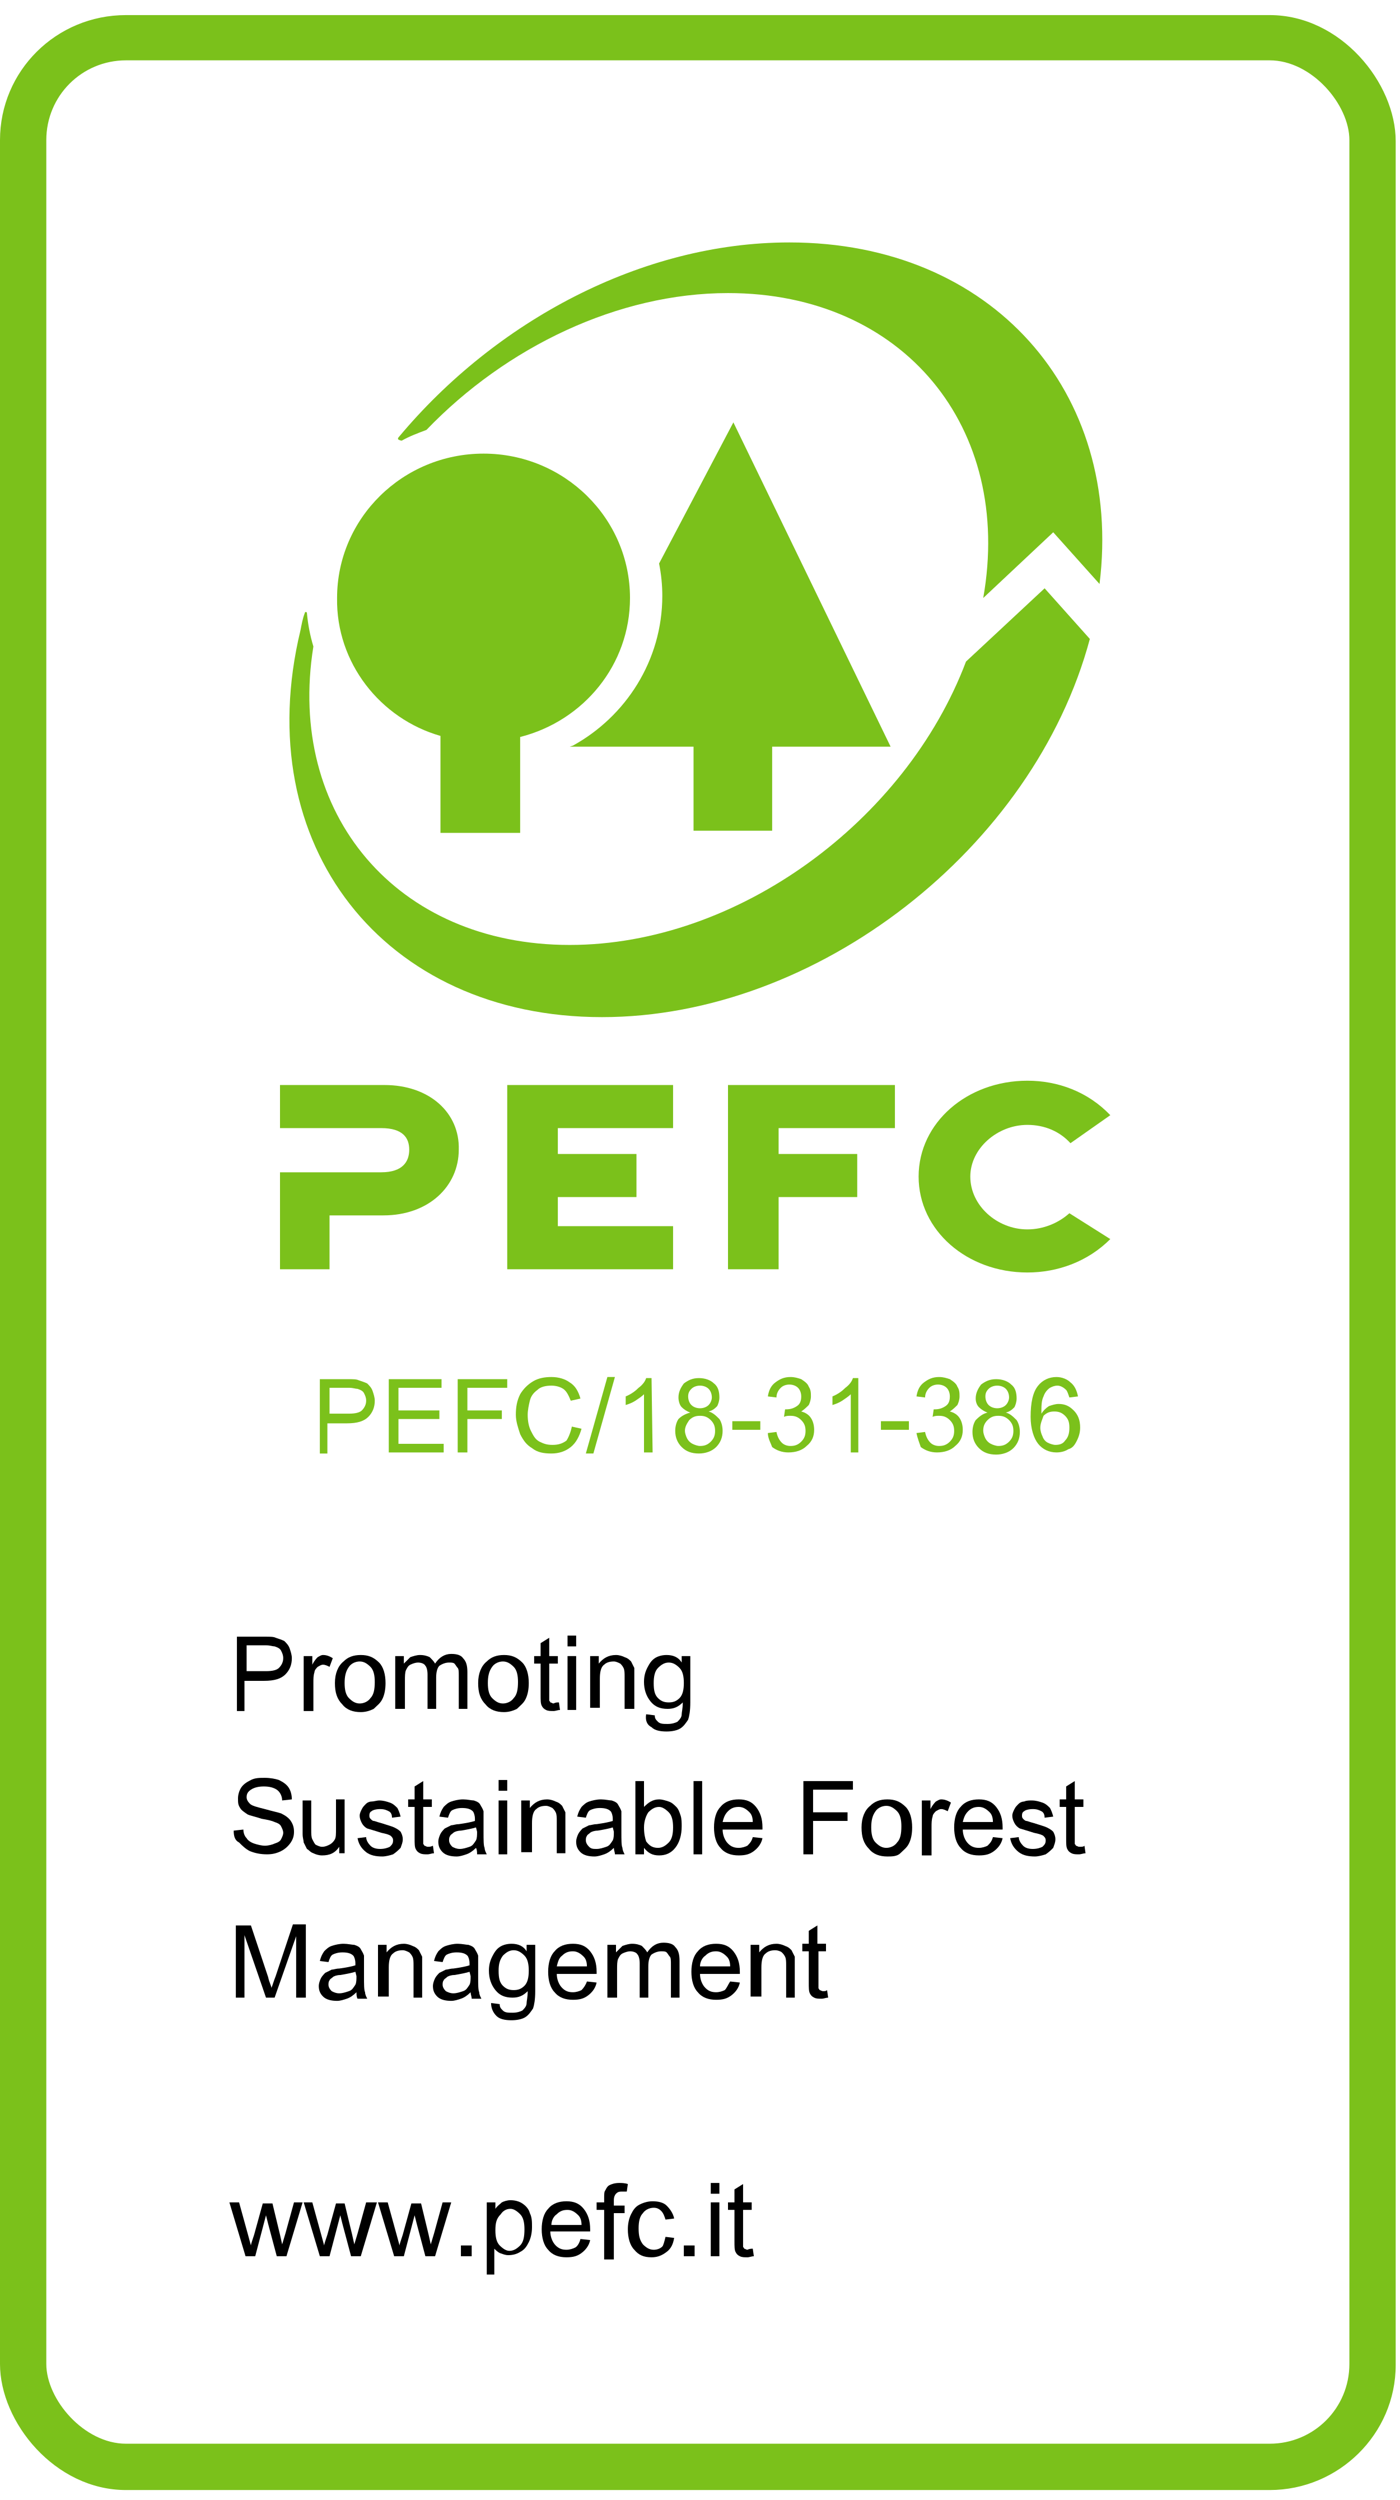 <svg xmlns="http://www.w3.org/2000/svg" xmlns:xlink="http://www.w3.org/1999/xlink" id="Livello_1" x="0px" y="0px" viewBox="0 0 130 232" style="enable-background:new 0 0 130 232;" xml:space="preserve"><style type="text/css">	.st0{display:none;}	.st1{display:inline;}	.st2{fill:#7DB445;}	.st3{display:inline;fill:#285C4D;}	.st4{fill:#FFFFFF;}	.st5{fill:#2A639A;}	.st6{fill:#51A633;}	.st7{fill:none;stroke:#51A633;stroke-width:0.129;}	.st8{clip-path:url(#SVGID_00000023255772445737490250000003844923229725725353_);fill:#000033;}			.st9{clip-path:url(#SVGID_00000097502928539676318800000008178424009688664455_);fill:url(#SVGID_00000090254918812587227910000001994648901245428371_);}			.st10{clip-path:url(#SVGID_00000171707876003091005830000013527895338901083294_);fill:url(#SVGID_00000137825004612425535940000009967619552835734689_);}	.st11{display:inline;fill:#7DB445;}	.st12{fill:#7BC11B;}</style><g id="Livello_1_00000162339699745320952870000004334416859011876768_" class="st0">	<g id="XMLID_11_" class="st1">		<path id="XMLID_10_" class="st2" d="M22.9,114.6H10v5.4h12.6c2.8,0,3.5,1.2,3.5,2.8c0,1.6-0.8,2.8-3.5,2.8H10v12.1h6.2V131h6.7   c5.7,0,9.5-3.6,9.5-8.2C32.3,118.2,28.5,114.6,22.9,114.6"></path>		<polygon id="XMLID_9_" class="st2" points="38.3,137.6 59,137.6 59,132.2 44.5,132.2 44.5,128.6 54.3,128.6 54.3,123.1    44.5,123.1 44.5,120.1 59,120.1 59,114.6 38.3,114.6   "></polygon>		<polygon id="XMLID_8_" class="st2" points="65.8,137.6 72.1,137.6 72.1,128.6 82,128.6 82,123.1 72.1,123.1 72.1,120.1    86.6,120.1 86.6,114.6 65.8,114.6   "></polygon>		<path id="XMLID_7_" class="st2" d="M103.2,119.6c2.2,0,3.9,0.8,5.3,2.3l5-3.5c-2.8-2.9-6.5-4.2-10.4-4.2   c-7.5,0-13.6,5.2-13.6,11.9c0,6.8,6.1,11.9,13.6,11.9c3.8,0,7.5-1.4,10.3-4.2l-5-3.3c-1.3,1.3-3.2,2-5.2,2c-3.8,0-7.2-2.9-7.2-6.5   C96,122.5,99.5,119.6,103.2,119.6"></path>		<path id="XMLID_6_" class="st2" d="M71.4,82.9V72.4h14.8L66.5,32l-9.3,17.6c0.3,1.3,0.4,2.7,0.4,3.9c0,8.1-4.5,15.1-11.2,18.7   L46,72.4h15.5v10.5H71.4L71.4,82.9z"></path>		<path id="XMLID_5_" class="st2" d="M29.9,71.1v12.1h9.9V71.3c7.9-2,13.7-9,13.7-17.4c0-9.9-8.2-18-18.3-18S17,43.9,17,53.8   C16.9,62,22.4,68.9,29.9,71.1"></path>		<path id="XMLID_4_" class="st2" d="M25,34.3c1-0.6,2-0.9,3.1-1.3c10-10.3,23.9-17,37.7-17c21.9,0,35.6,16.8,31.9,38l8.7-8.2   l5.9,6.5c2.9-24-13.4-42.5-38.7-42.5C55.3,9.8,37,19.6,25,34.3C25,34.2,24.9,34.3,25,34.3L25,34.3"></path>		<path id="XMLID_3_" class="st2" d="M50.1,106.2c26.9,0,53.9-21,60.9-47.2l-5.7-6.2l-9.8,9.1C88,81.8,67,97.1,46.1,97.1   c-21.6,0-35.3-16.3-32-37.2c-0.4-1.4-0.6-2.8-0.7-4.1c0,0,0-0.1-0.1-0.1s-0.1,0.1-0.1,0.1c-0.2,0.7-0.4,1.5-0.6,2.2   C6,84.6,22.8,106.2,50.1,106.2"></path>		<polygon id="XMLID_2_" class="st2" points="112.8,109.7 116.7,109.7 116.7,110.7 115.4,110.7 115.4,113.8 114.1,113.8    114.1,110.7 112.8,110.7   "></polygon>		<polygon id="XMLID_1_" class="st2" points="117.2,109.7 119,109.7 119.6,112.3 120.3,109.7 121.9,109.7 121.9,113.8 120.8,113.8    120.8,110.7 120.1,113.8 119.1,113.8 118.3,110.7 118.3,113.8 117.2,113.8   "></polygon>	</g></g><g id="Livello_2_00000087408625543238972310000016569115559352534938_" class="st0">	<path class="st3" d="M69.6,1.9C41.8,1.9,32,45.1,22.8,79.7C19.6,76.4,9.4,66.3,9.3,66.3c-1.5-1.6-3.9-1.7-5.6-0.3  c-0.1,0.1-0.2,0.2-0.3,0.3c-1.5,1.6-1.5,4.1,0,5.7C3.6,72.1,17.3,85.7,22,90.4c1.3,1.3,3.2,2,5.1,0.9c1.2-0.8,2-2,2.3-3.3  c16.3-72.6,30.8-78,40.2-78c7.9,0,17.1,5.8,17.1,17.5c11.8,0,19.2,15.5,9.7,25c7.9,3.8,11.4,8.5,11.4,14.4c-0.1,6.7-5.6,12-12.2,12  c-7.2,0-10.9-4.6-16.5-4.6c-2.2,0-4.1,1.8-4.1,4v0.1v14.7H64.4V78.5c0.1-2.2-1.6-4-3.8-4.1l0,0c-0.3,0-0.6,0-0.9,0l-14.2,1.8  c-1.9,0.4-3.2,2.1-3.3,4c0,2.3,1.9,4.1,4.2,4.1c0.1,0,0.1,0,0.2,0c0.2,0,0.5,0,0.7,0l9-1.1v14.5c0,1.8,2.1,3.6,3.9,3.6h18.9  c2.2-0.1,4-1.8,4.1-4.1V84c3.7,2.1,7.9,3.2,12.2,3.3c10.6,0,20.7-8.3,20.6-20.5c0-6.6-3.2-12.8-8.5-16.6c4.4-11.8-1.5-25-13.3-29.4  c0,0-0.1,0-0.1-0.1C91.2,9.7,81.1,1.9,69.6,1.9z"></path>	<path class="st3" d="M69.6,1.9C41.8,1.9,32,45.1,22.8,79.7C19.6,76.4,9.4,66.3,9.3,66.3c-1.5-1.6-3.9-1.7-5.6-0.3  c-0.1,0.1-0.2,0.2-0.3,0.3c-1.5,1.6-1.5,4.1,0,5.7C3.6,72.1,17.3,85.7,22,90.4c1.3,1.3,3.2,2,5.1,0.9c1.2-0.8,2-2,2.3-3.3  c16.3-72.6,30.8-78,40.2-78c7.9,0,17.1,5.8,17.1,17.5c11.8,0,19.2,15.5,9.7,25c7.9,3.8,11.4,8.5,11.4,14.4c-0.1,6.7-5.6,12-12.2,12  c-7.2,0-10.9-4.6-16.5-4.6c-2.2,0-4.1,1.8-4.1,4v0.1v14.7H64.4V78.5c0.1-2.2-1.6-4-3.8-4.1l0,0c-0.3,0-0.6,0-0.9,0l-14.2,1.8  c-1.9,0.4-3.2,2.1-3.3,4c0,2.3,1.9,4.1,4.2,4.1c0.1,0,0.1,0,0.2,0c0.2,0,0.5,0,0.7,0l9-1.1v14.5c0,1.8,2.1,3.6,3.9,3.6h18.9  c2.2-0.1,4-1.8,4.1-4.1V84c3.7,2.1,7.9,3.2,12.2,3.3c10.6,0,20.7-8.3,20.6-20.5c0-6.6-3.2-12.8-8.5-16.6c4.4-11.8-1.5-25-13.3-29.4  c0,0-0.1,0-0.1-0.1C91.2,9.7,81.1,1.9,69.6,1.9z"></path>	<path class="st3" d="M57.8,117.4c0,3.4,3.8,5.5,10.1,8.4c5,2.3,7.9,4.8,7.9,6.8c0,3.2-3.5,4.3-6.7,4.3c-5,0-8-2-9.6-6.4l-0.1-0.4  H59c-0.9,0-1.6,0-2,0.5c-0.3,0.5-0.3,1.1-0.1,1.6l1.1,4.6c0.3,1.1,0.7,1.3,2.4,1.6c2.7,0.5,5.5,0.8,8.2,0.8  c9.6,0,13.9-3.9,13.9-7.7c0-2.8-2.8-5.5-8.8-8.5l-2.7-1.3c-4.1-1.9-6.6-3.1-6.6-5.2c0-2,2.6-3.4,6.2-3.4c4.8,0,6.1,2.7,6.6,5  l0.1,0.4h0.5c1.1,0,1.7-0.1,2.1-0.5c0.2-0.3,0.3-0.6,0.3-1l-0.4-4c-0.1-1.3-1.1-1.5-2.4-1.7c-2.1-0.4-4.3-0.7-6.4-0.7  C62.7,110.9,57.8,113.3,57.8,117.4z"></path>	<path class="st3" d="M85.3,125.4c0,6.9,6,13.9,17.5,13.9c5.8,0,9.1-1.3,11.5-2.6l0.7-0.4l-1.1-1.2l0.1,0.1  c-0.2-0.3-0.5-0.5-0.8-0.4l-0.6,0.2c-0.9,0.4-3.5,1.6-8.4,1.6c-5.9,0-12.3-3.9-12.3-12.4c0-8.1,6.9-11,12.9-11  c4.3,0,6.5,1.5,6.9,4.7l0.1,0.5h0.5c0.5,0,1.9,0,1.9-1v-4.7c0-1.1-1.3-1.3-1.9-1.4l-0.6-0.1c-2-0.3-4.1-0.4-6.1-0.4  C93.8,110.9,85.3,117,85.3,125.4z"></path>	<path class="st3" d="M42,111.2l-10.4,0.1l-6.9-0.1h-1.1c-0.6,0-1,0.4-1.1,1v0.1c-0.1,0.6,0.3,1.1,0.9,1.2c0.1,0,0.2,0,0.3,0  c4.2,0,4.3,0.4,4.4,1.9v1l0.1,4.2v9.2c0,1.5,0,3.9-0.2,5.9c0,0.6-0.1,1.1-3.7,1.1c-1,0-1.6,0.2-1.6,1.2c-0.1,0.5,0.2,1,0.7,1.1  c0.1,0,0.2,0,0.3,0h0.2c0.4,0,1.6-0.1,7.3-0.1c6.1,0,7.3,0.1,7.8,0.1h0.2c0.8,0,1.5-0.1,1.5-1.1c0-1.1-0.9-1.2-2.5-1.2  c-3.7,0-3.7-0.5-3.7-1.1c-0.1-1.8-0.2-4.2-0.2-5.9v-3.3h3.1c4.8,0,5.3,0.1,6,3.8c0.2,0.8,0.8,0.9,1.4,0.9c1.1,0,1.2-0.6,1.2-0.9  l-0.1-1.4c-0.1-1-0.2-2.1-0.2-3.1v-5.6c0-0.8-1-0.8-1.5-0.8c-0.9,0-1.1,0.6-1.7,3.3c-0.3,1-2.2,1.6-5.4,1.6h-2.7v-8.4  c0-2.2,0.4-2.3,0.9-2.3c1.8-0.1,6.2-0.2,7.5-0.2c1.1,0,2.2,0.3,3.2,0.8c1.5,0.9,2.9,1.9,4.3,3c0.7,0.6,1.1,0.9,1.7,0.9  c0.3,0,1.3,0,1.3-0.8c-0.1-0.4-0.2-0.8-0.4-1.1c-0.4-0.8-1-2.2-1.9-4.4c-0.2-0.7-1-0.7-2.4-0.7L42,111.2z"></path></g><g id="Livello_3" class="st0">	<g class="st1">		<path class="st4" d="M118.9,120.3H13c-4.1,0-7.8-3.3-7.9-7.5V7c0-4.1,3.3-7.9,7.5-7.9h105.8c4.1,0,7.9,3.3,7.9,7.5v105.9   C126.3,116.6,123,120.3,118.9,120.3"></path>		<path class="st5" d="M118.7,115.7H12.8c-1.7,0-3-1.3-3-3V6.8c0-1.7,1.3-3,3-3h105.8c1.7,0,3,1.3,3,3v105.8   C121.7,114.3,120.3,115.7,118.7,115.7 M121.2,6.8c0-1.4-1.1-2.5-2.5-2.5H12.8c-1.4,0-2.5,1.1-2.5,2.5v105.8c0,1.4,1.1,2.5,2.5,2.5   h105.8c1.4,0,2.5-1.1,2.5-2.5L121.2,6.8L121.2,6.8z"></path>		<path class="st6" d="M74.5,22.6c-0.3-0.2-0.6-0.3-0.9-0.4c-3.7-1.4-7.8,0.4-9.2,4.1c-1.4,3.7,0.4,7.8,4.1,9.2   c0.3,0.1,0.6,0.2,0.9,0.3c0.5,0.1,0.9-0.2,1.1-0.7c0.1-0.5-0.1-1-0.6-1.2c-0.2-0.1-0.5-0.1-0.7-0.2c-2.4-0.9-3.7-3.4-3.2-5.8   l3.8,1.5c0.5,0.2,1-0.1,1.1-0.5c0.2-0.5,0-1-0.5-1.2l-3.8-1.5c1.3-2.1,3.9-3,6.3-2.1c0.2,0.1,0.5,0.2,0.7,0.3   c0.5,0.3,1,0.1,1.2-0.4C75.1,23.5,75,22.9,74.5,22.6"></path>		<g>			<polygon class="st5" points="70.9,9.5 70.3,11.3 68.4,11.3 70,12.4 69.4,14.3 70.9,13.1 72.5,14.3 71.9,12.4 73.4,11.3     71.5,11.3    "></polygon>			<polygon class="st5" points="79.6,11.7 79,13.5 77.1,13.5 78.7,14.6 78.1,16.5 79.6,15.3 81.2,16.5 80.6,14.6 82.1,13.5     80.2,13.5    "></polygon>			<polygon class="st5" points="84.8,21.2 84.2,23 85.7,21.9 87.3,23 86.7,21.2 88.2,20.1 86.3,20.1 85.7,18.3 85.1,20.1 83.2,20.1        "></polygon>			<polygon class="st5" points="60.6,16.5 62.2,15.3 63.8,16.5 63.2,14.6 64.7,13.5 62.8,13.5 62.2,11.7 61.6,13.5 59.7,13.5     61.2,14.6    "></polygon>			<polygon class="st5" points="55.1,21.2 54.6,23 56.1,21.9 57.7,23 57.1,21.2 58.6,20.1 56.7,20.1 56.1,18.3 55.5,20.1 53.6,20.1        "></polygon>			<polygon class="st5" points="90.4,28.3 88.4,28.3 87.8,26.5 87.3,28.3 85.3,28.3 86.9,29.4 86.3,31.3 87.8,30.1 89.4,31.3     88.8,29.4    "></polygon>			<polygon class="st5" points="86.1,36.9 85.5,35 84.9,36.9 83,36.9 84.5,38 83.9,39.8 85.5,38.7 87,39.8 86.4,38 88,36.9    "></polygon>			<polygon class="st5" points="79.8,43 79.2,41.2 78.6,43 76.7,43 78.2,44.1 77.6,46 79.2,44.8 80.7,46 80.1,44.1 81.7,43    "></polygon>			<polygon class="st5" points="56.9,36.9 56.3,35 55.8,36.9 53.8,36.9 55.4,38 54.8,39.8 56.4,38.7 57.9,39.8 57.3,38 58.9,36.9        "></polygon>			<polygon class="st5" points="63.2,43 62.6,41.2 62.1,43 60.1,43 61.7,44.1 61.1,46 62.6,44.8 64.2,46 63.6,44.1 65.2,43    "></polygon>			<polygon class="st5" points="54,30.1 55.5,31.3 54.9,29.4 56.5,28.3 54.6,28.3 54,26.5 53.4,28.3 51.5,28.3 53,29.4 52.4,31.3        "></polygon>			<polygon class="st5" points="71.5,45.5 70.9,43.7 70.3,45.5 68.4,45.5 70,46.6 69.4,48.5 70.9,47.3 72.5,48.5 71.9,46.6     73.4,45.5    "></polygon>		</g>		<path class="st6" d="M65.6,52.5c-0.2,5.7-2.3,4.4-2,14.3c-0.9-6.1,0.1-7,1.5-12.4c-1.6,4.9-2.4,4.5-1.8,12.5   c-0.4,0.4,0.1,2.2-1.4,1.4c-1.3-2.1-1.2-5.6,2.1-17.9C64.1,50,65.8,49.1,65.6,52.5"></path>		<path class="st6" d="M50.6,59.2c1,0,4.1-0.4,5.9,0.9c1.2,0.8,2.2,1.6,2.5,2.1c0.3,0.4,0.4,0.9,0.6,1.3c0.2,0.4-1.4,0.4-2.2,0.4   C56.3,63.9,52.7,59.2,50.6,59.2"></path>		<path class="st6" d="M60.3,58c0.4,0.7,0.3,1.6-0.5,1.2c-1-0.5-2.7-1.2-3.4-1.7c-4-2.6-9.7-14.9-15.3-16.3c1,0,1.8-0.1,2.6,0.1   C44.6,41.5,59.5,49.3,60.3,58"></path>		<path class="st6" d="M67.9,59.6c-3.1-4.2,6-10.1,15.8-6.2c-1.1,0.1-3.1,0-4.2,0.5c0.3,0.5,2.5,0.6,4.5,0.8   c-0.6-0.4-0.9-0.6-1.4-0.6c3.2-0.4,5,1.6,7.1,2.1c-1.1,0.1-1.8,0.1-2.1,0.1c0,0.2,0.1,0.1,0.3,0.4c-1.1-0.4-4.9-0.2-6.2,0.2   c-1.3,0.4-2.2,0-3,0.1c0.2,0.2,0.4,0.2,0.5,0.4c-1.5-0.4-4.7-0.1-7,1c0.2-0.2,0.4-0.4,0.6-0.6C70.7,58.3,68.4,59.9,67.9,59.6"></path>		<path class="st6" d="M66.3,63.7c0-1.3,2.7-1.8,3.7-2s3.2-0.9,5-0.9c2.5,0,6.5,0.6,8.3,2.1c-0.9-0.3-2.9-0.9-4-0.8   c0.3,0.2,0.3,0.3,0.4,0.4c0,0-0.8,0-1.1,0.3c0.3-0.1,1.8,0.1,2.5,0.1c-0.8,0.2-3.2,0.6-3.7,0.7c0.3,0.1,0.5,0.2,0.7,0.3   c-1.7,0.2-5.8,2.1-7.4,2.1C69,66.1,66.3,66,66.3,63.7"></path>		<polygon class="st6" points="31.9,102.3 30.4,107.1 28.7,107.1 27.8,103.8 26.8,107.1 25.1,107.1 23.6,102.3 25.3,102.3    26.1,105.6 27.1,102.3 28.5,102.3 29.5,105.6 30.3,102.3   "></polygon>		<polygon class="st7" points="31.9,102.3 30.4,107.1 28.7,107.1 27.8,103.8 26.8,107.1 25.1,107.1 23.6,102.3 25.3,102.3    26.1,105.6 27.1,102.3 28.5,102.3 29.5,105.6 30.3,102.3   "></polygon>		<polygon class="st6" points="40.5,102.3 39,107.1 37.3,107.1 36.4,103.8 35.4,107.1 33.7,107.1 32.3,102.3 33.9,102.3 34.7,105.6    35.7,102.3 37.1,102.3 38.1,105.6 38.9,102.3   "></polygon>		<polygon class="st7" points="40.5,102.3 39,107.1 37.3,107.1 36.4,103.8 35.4,107.1 33.7,107.1 32.3,102.3 33.9,102.3 34.7,105.6    35.7,102.3 37.1,102.3 38.1,105.6 38.9,102.3   "></polygon>		<polygon class="st6" points="49.1,102.3 47.6,107.1 45.9,107.1 45,103.8 44,107.1 42.3,107.1 40.9,102.3 42.5,102.3 43.3,105.6    44.3,102.3 45.7,102.3 46.7,105.6 47.5,102.3   "></polygon>		<polygon class="st7" points="49.1,102.3 47.6,107.1 45.9,107.1 45,103.8 44,107.1 42.3,107.1 40.9,102.3 42.5,102.3 43.3,105.6    44.3,102.3 45.7,102.3 46.7,105.6 47.5,102.3   "></polygon>		<rect x="50.1" y="105.4" class="st6" width="1.6" height="1.7"></rect>		<rect x="50.1" y="105.4" class="st7" width="1.6" height="1.7"></rect>		<path class="st6" d="M57.9,104.9h-3.5c0,0.4,0.2,0.7,0.4,0.9c0.3,0.2,0.7,0.3,1.2,0.3c0.3,0,0.6-0.1,1-0.2   c0.3-0.1,0.5-0.2,0.7-0.4h0.2v1.2c-0.3,0.1-0.7,0.2-1,0.3c-0.3,0.1-0.6,0.1-1,0.1c-1,0-1.7-0.2-2.2-0.7c-0.5-0.4-0.8-1.1-0.8-1.9   s0.2-1.4,0.7-1.9s1.2-0.7,2-0.7s1.4,0.2,1.8,0.6c0.4,0.4,0.6,1,0.6,1.7v0.7H57.9z M56.4,104c0-0.3-0.1-0.6-0.2-0.7   c-0.2-0.2-0.4-0.2-0.7-0.2s-0.5,0.1-0.7,0.2c-0.2,0.2-0.3,0.4-0.3,0.7H56.4z"></path>		<path class="st7" d="M57.9,104.9h-3.5c0,0.4,0.2,0.7,0.4,0.9c0.3,0.2,0.7,0.3,1.2,0.3c0.3,0,0.6-0.1,1-0.2   c0.3-0.1,0.5-0.2,0.7-0.4h0.2v1.2c-0.3,0.1-0.7,0.2-1,0.3c-0.3,0.1-0.6,0.1-1,0.1c-1,0-1.7-0.2-2.2-0.7c-0.5-0.4-0.8-1.1-0.8-1.9   s0.2-1.4,0.7-1.9s1.2-0.7,2-0.7s1.4,0.2,1.8,0.6c0.4,0.4,0.6,1,0.6,1.7v0.7H57.9z M56.4,104c0-0.3-0.1-0.6-0.2-0.7   c-0.2-0.2-0.4-0.2-0.7-0.2s-0.5,0.1-0.7,0.2c-0.2,0.2-0.3,0.4-0.3,0.7H56.4z"></path>		<path class="st6" d="M61.5,107.2c-0.4,0-0.8,0-1.2-0.1c-0.3-0.1-0.6-0.3-0.9-0.5c-0.3-0.2-0.5-0.5-0.6-0.8s-0.2-0.7-0.2-1.1   s0.1-0.8,0.2-1.2c0.2-0.3,0.4-0.6,0.6-0.8c0.3-0.2,0.6-0.4,0.9-0.4c0.3-0.1,0.7-0.1,1.1-0.1c0.3,0,0.6,0,0.9,0.1   c0.3,0.1,0.5,0.2,0.8,0.3v1.3h-0.2c-0.1,0-0.1-0.1-0.2-0.2c-0.1-0.1-0.2-0.1-0.3-0.2s-0.2-0.1-0.4-0.2c-0.1,0-0.3-0.1-0.5-0.1   c-0.4,0-0.7,0.1-0.9,0.4s-0.3,0.6-0.3,1.1s0.1,0.8,0.3,1.1c0.2,0.2,0.5,0.4,1,0.4c0.2,0,0.4,0,0.5-0.1c0.2,0,0.3-0.1,0.4-0.2   c0.1-0.1,0.2-0.1,0.3-0.2s0.1-0.1,0.2-0.2h0.2v1.3c-0.2,0.1-0.5,0.2-0.8,0.3C62.1,107.2,61.8,107.2,61.5,107.2"></path>		<path class="st7" d="M61.5,107.2c-0.4,0-0.8,0-1.2-0.1c-0.3-0.1-0.6-0.3-0.9-0.5c-0.3-0.2-0.5-0.5-0.6-0.8s-0.2-0.7-0.2-1.1   s0.1-0.8,0.2-1.2c0.2-0.3,0.4-0.6,0.6-0.8c0.3-0.2,0.6-0.4,0.9-0.4c0.3-0.1,0.7-0.1,1.1-0.1c0.3,0,0.6,0,0.9,0.1   c0.3,0.1,0.5,0.2,0.8,0.3v1.3h-0.2c-0.1,0-0.1-0.1-0.2-0.2c-0.1-0.1-0.2-0.1-0.3-0.2s-0.2-0.1-0.4-0.2c-0.1,0-0.3-0.1-0.5-0.1   c-0.4,0-0.7,0.1-0.9,0.4s-0.3,0.6-0.3,1.1s0.1,0.8,0.3,1.1c0.2,0.2,0.5,0.4,1,0.4c0.2,0,0.4,0,0.5-0.1c0.2,0,0.3-0.1,0.4-0.2   c0.1-0.1,0.2-0.1,0.3-0.2s0.1-0.1,0.2-0.2h0.2v1.3c-0.2,0.1-0.5,0.2-0.8,0.3C62.1,107.2,61.8,107.2,61.5,107.2z"></path>		<path class="st6" d="M69.1,104.7c0,0.8-0.2,1.4-0.7,1.9s-1.1,0.7-1.9,0.7s-1.5-0.2-1.9-0.7c-0.5-0.5-0.7-1.1-0.7-1.9   s0.2-1.4,0.7-1.9s1.1-0.7,1.9-0.7s1.5,0.2,1.9,0.7C68.9,103.2,69.1,103.9,69.1,104.7 M67.2,105.8c0.1-0.1,0.2-0.3,0.2-0.4   c0-0.2,0.1-0.4,0.1-0.7c0-0.3,0-0.5-0.1-0.7s-0.1-0.3-0.2-0.5c-0.1-0.1-0.2-0.2-0.3-0.2c-0.1-0.1-0.3-0.1-0.4-0.1s-0.3,0-0.4,0.1   c-0.1,0-0.2,0.1-0.3,0.2c-0.1,0.1-0.2,0.3-0.2,0.5c-0.1,0.2-0.1,0.4-0.1,0.7c0,0.3,0,0.5,0.1,0.7c0,0.2,0.1,0.3,0.2,0.5   c0.1,0.1,0.2,0.2,0.3,0.2c0.1,0,0.3,0.1,0.4,0.1s0.3,0,0.4-0.1C67,106,67.1,105.9,67.2,105.8"></path>		<path class="st7" d="M69.1,104.7c0,0.8-0.2,1.4-0.7,1.9s-1.1,0.7-1.9,0.7s-1.5-0.2-1.9-0.7c-0.5-0.5-0.7-1.1-0.7-1.9   s0.2-1.4,0.7-1.9s1.1-0.7,1.9-0.7s1.5,0.2,1.9,0.7C68.9,103.2,69.1,103.9,69.1,104.7z M67.2,105.8c0.1-0.1,0.2-0.3,0.2-0.4   c0-0.2,0.1-0.4,0.1-0.7c0-0.3,0-0.5-0.1-0.7s-0.1-0.3-0.2-0.5c-0.1-0.1-0.2-0.2-0.3-0.2c-0.1-0.1-0.3-0.1-0.4-0.1s-0.3,0-0.4,0.1   c-0.1,0-0.2,0.1-0.3,0.2c-0.1,0.1-0.2,0.3-0.2,0.5c-0.1,0.2-0.1,0.4-0.1,0.7c0,0.3,0,0.5,0.1,0.7c0,0.2,0.1,0.3,0.2,0.5   c0.1,0.1,0.2,0.2,0.3,0.2c0.1,0,0.3,0.1,0.4,0.1s0.3,0,0.4-0.1C67,106,67.1,105.9,67.2,105.8z"></path>		<rect x="70.2" y="100.4" class="st6" width="1.5" height="6.7"></rect>		<rect x="70.2" y="100.4" class="st7" width="1.5" height="6.7"></rect>		<path class="st6" d="M76.1,106.6c-0.1,0.1-0.2,0.1-0.3,0.2c-0.1,0.1-0.2,0.2-0.3,0.2c-0.2,0.1-0.3,0.1-0.5,0.2c-0.2,0-0.3,0-0.5,0   c-0.5,0-0.8-0.1-1.1-0.4c-0.3-0.3-0.5-0.6-0.5-1.1c0-0.4,0.1-0.6,0.2-0.9c0.2-0.2,0.4-0.4,0.7-0.5c0.3-0.1,0.6-0.2,1.1-0.3   c0.4-0.1,0.9-0.1,1.3-0.1l0,0c0-0.3-0.1-0.4-0.3-0.6c-0.2-0.1-0.5-0.2-1-0.2c-0.3,0-0.5,0-0.8,0.1s-0.5,0.2-0.6,0.2h-0.1v-1.2   c0.2,0,0.4-0.1,0.8-0.2s0.7-0.1,1.1-0.1c0.9,0,1.5,0.1,1.9,0.4s0.6,0.7,0.6,1.3v3.3h-1.5v-0.3H76.1z M76.1,105.8v-1   c-0.2,0-0.4,0-0.7,0.1c-0.2,0-0.4,0.1-0.6,0.1s-0.3,0.1-0.4,0.2s-0.1,0.2-0.1,0.4c0,0.1,0,0.2,0,0.2c0,0.1,0.1,0.1,0.1,0.2   c0.1,0.1,0.1,0.1,0.2,0.1s0.2,0,0.4,0c0.2,0,0.3,0,0.5-0.1C75.9,106,76,105.9,76.1,105.8"></path>		<path class="st7" d="M76.1,106.6c-0.1,0.1-0.2,0.1-0.3,0.2c-0.1,0.1-0.2,0.2-0.3,0.2c-0.2,0.1-0.3,0.1-0.5,0.2c-0.2,0-0.3,0-0.5,0   c-0.5,0-0.8-0.1-1.1-0.4c-0.3-0.3-0.5-0.6-0.5-1.1c0-0.4,0.1-0.6,0.2-0.9c0.2-0.2,0.4-0.4,0.7-0.5c0.3-0.1,0.6-0.2,1.1-0.3   c0.4-0.1,0.9-0.1,1.3-0.1l0,0c0-0.3-0.1-0.4-0.3-0.6c-0.2-0.1-0.5-0.2-1-0.2c-0.3,0-0.5,0-0.8,0.1s-0.5,0.2-0.6,0.2h-0.1v-1.2   c0.2,0,0.4-0.1,0.8-0.2s0.7-0.1,1.1-0.1c0.9,0,1.5,0.1,1.9,0.4s0.6,0.7,0.6,1.3v3.3h-1.5v-0.3H76.1z M76.1,105.8v-1   c-0.2,0-0.4,0-0.7,0.1c-0.2,0-0.4,0.1-0.6,0.1s-0.3,0.1-0.4,0.2s-0.1,0.2-0.1,0.4c0,0.1,0,0.2,0,0.2c0,0.1,0.1,0.1,0.1,0.2   c0.1,0.1,0.1,0.1,0.2,0.1s0.2,0,0.4,0c0.2,0,0.3,0,0.5-0.1C75.9,106,76,105.9,76.1,105.8z"></path>		<path class="st6" d="M84.1,104.6c0,0.8-0.2,1.4-0.6,1.9s-0.9,0.7-1.6,0.7c-0.3,0-0.5,0-0.7-0.1s-0.4-0.1-0.6-0.3l-0.1,0.2H79v-6.7   h1.5v2.4c0.2-0.2,0.5-0.3,0.7-0.5c0.2-0.1,0.5-0.2,0.9-0.2c0.6,0,1.1,0.2,1.4,0.7C83.9,103.2,84.1,103.8,84.1,104.6 M82.5,104.6   c0-0.4-0.1-0.8-0.2-1s-0.4-0.3-0.8-0.3c-0.1,0-0.3,0-0.5,0.1c-0.2,0-0.3,0.1-0.4,0.2v2.4c0.1,0,0.2,0.1,0.3,0.1c0.1,0,0.2,0,0.4,0   c0.4,0,0.7-0.1,0.9-0.4C82.4,105.5,82.5,105.1,82.5,104.6"></path>		<path class="st7" d="M84.1,104.6c0,0.8-0.2,1.4-0.6,1.9s-0.9,0.7-1.6,0.7c-0.3,0-0.5,0-0.7-0.1s-0.4-0.1-0.6-0.3l-0.1,0.2H79v-6.7   h1.5v2.4c0.2-0.2,0.5-0.3,0.7-0.5c0.2-0.1,0.5-0.2,0.9-0.2c0.6,0,1.1,0.2,1.4,0.7C83.9,103.2,84.1,103.8,84.1,104.6z M82.5,104.6   c0-0.4-0.1-0.8-0.2-1s-0.4-0.3-0.8-0.3c-0.1,0-0.3,0-0.5,0.1c-0.2,0-0.3,0.1-0.4,0.2v2.4c0.1,0,0.2,0.1,0.3,0.1c0.1,0,0.2,0,0.4,0   c0.4,0,0.7-0.1,0.9-0.4C82.4,105.5,82.5,105.1,82.5,104.6z"></path>		<path class="st6" d="M90,104.9h-3.5c0,0.4,0.2,0.7,0.4,0.9c0.3,0.2,0.7,0.3,1.2,0.3c0.3,0,0.6-0.1,0.9-0.2s0.5-0.2,0.7-0.4h0.2   v1.2c-0.3,0.1-0.7,0.2-1,0.3c-0.3,0.1-0.7,0.1-1,0.1c-1,0-1.7-0.2-2.2-0.7c-0.5-0.4-0.8-1.1-0.8-1.9s0.2-1.4,0.7-1.9   s1.2-0.7,2-0.7s1.4,0.2,1.8,0.6s0.6,1,0.6,1.7C90,104.2,90,104.9,90,104.9z M88.4,104c0-0.3-0.1-0.6-0.2-0.7   c-0.2-0.2-0.4-0.2-0.7-0.2c-0.3,0-0.5,0.1-0.7,0.2c-0.2,0.2-0.3,0.4-0.3,0.7H88.4z"></path>		<path class="st7" d="M90,104.9h-3.5c0,0.4,0.2,0.7,0.4,0.9c0.3,0.2,0.7,0.3,1.2,0.3c0.3,0,0.6-0.1,0.9-0.2s0.5-0.2,0.7-0.4h0.2   v1.2c-0.3,0.1-0.7,0.2-1,0.3c-0.3,0.1-0.7,0.1-1,0.1c-1,0-1.7-0.2-2.2-0.7c-0.5-0.4-0.8-1.1-0.8-1.9s0.2-1.4,0.7-1.9   s1.2-0.7,2-0.7s1.4,0.2,1.8,0.6s0.6,1,0.6,1.7C90,104.2,90,104.9,90,104.9z M88.4,104c0-0.3-0.1-0.6-0.2-0.7   c-0.2-0.2-0.4-0.2-0.7-0.2c-0.3,0-0.5,0.1-0.7,0.2c-0.2,0.2-0.3,0.4-0.3,0.7H88.4z"></path>		<rect x="91" y="100.4" class="st6" width="1.5" height="6.7"></rect>		<rect x="91" y="100.4" class="st7" width="1.5" height="6.7"></rect>		<rect x="94.1" y="105.4" class="st6" width="1.6" height="1.7"></rect>		<rect x="94.1" y="105.4" class="st7" width="1.6" height="1.7"></rect>		<path class="st6" d="M102,104.9h-3.5c0,0.4,0.2,0.7,0.4,0.9c0.3,0.2,0.6,0.3,1.2,0.3c0.3,0,0.6-0.1,0.9-0.2s0.5-0.2,0.7-0.4h0.2   v1.2c-0.3,0.1-0.7,0.2-1,0.3c-0.3,0.1-0.6,0.1-1,0.1c-1,0-1.7-0.2-2.2-0.7c-0.5-0.4-0.8-1.1-0.8-1.9s0.2-1.4,0.7-1.9   s1.2-0.7,2-0.7s1.4,0.2,1.8,0.6s0.6,1,0.6,1.7C102,104.2,102,104.9,102,104.9z M100.4,104c0-0.3-0.1-0.6-0.2-0.7   c-0.1-0.2-0.4-0.2-0.7-0.2c-0.3,0-0.5,0.1-0.7,0.2c-0.2,0.2-0.3,0.4-0.3,0.7H100.4z"></path>		<path class="st7" d="M102,104.9h-3.5c0,0.4,0.2,0.7,0.4,0.9c0.3,0.2,0.6,0.3,1.2,0.3c0.3,0,0.6-0.1,0.9-0.2s0.5-0.2,0.7-0.4h0.2   v1.2c-0.3,0.1-0.7,0.2-1,0.3c-0.3,0.1-0.6,0.1-1,0.1c-1,0-1.7-0.2-2.2-0.7c-0.5-0.4-0.8-1.1-0.8-1.9s0.2-1.4,0.7-1.9   s1.2-0.7,2-0.7s1.4,0.2,1.8,0.6s0.6,1,0.6,1.7C102,104.2,102,104.9,102,104.9z M100.4,104c0-0.3-0.1-0.6-0.2-0.7   c-0.1-0.2-0.4-0.2-0.7-0.2c-0.3,0-0.5,0.1-0.7,0.2c-0.2,0.2-0.3,0.4-0.3,0.7H100.4z"></path>		<path class="st6" d="M107.9,107.1h-1.6v-0.6c-0.3,0.2-0.5,0.4-0.8,0.5c-0.2,0.1-0.5,0.2-0.8,0.2c-0.5,0-0.9-0.2-1.2-0.5   c-0.3-0.3-0.4-0.8-0.4-1.4v-3.1h1.5v2.4c0,0.2,0,0.4,0,0.6s0.1,0.3,0.1,0.4c0.1,0.1,0.1,0.2,0.2,0.2s0.3,0.1,0.5,0.1   c0.1,0,0.3,0,0.4-0.1c0.2,0,0.3-0.1,0.5-0.2v-3.4h1.6C107.9,102.2,107.9,107.1,107.9,107.1z"></path>		<path class="st7" d="M107.9,107.1h-1.6v-0.6c-0.3,0.2-0.5,0.4-0.8,0.5c-0.2,0.1-0.5,0.2-0.8,0.2c-0.5,0-0.9-0.2-1.2-0.5   c-0.3-0.3-0.4-0.8-0.4-1.4v-3.1h1.5v2.4c0,0.2,0,0.4,0,0.6s0.1,0.3,0.1,0.4c0.1,0.1,0.1,0.2,0.2,0.2s0.3,0.1,0.5,0.1   c0.1,0,0.3,0,0.4-0.1c0.2,0,0.3-0.1,0.5-0.2v-3.4h1.6C107.9,102.2,107.9,107.1,107.9,107.1z"></path>		<polygon class="st6" points="35.4,68.6 29,68.6 29,58.9 35.4,58.9 35.4,60.1 30.3,60.1 30.3,62.7 35.4,62.7 35.4,63.9 30.3,63.9    30.3,67.5 35.4,67.5   "></polygon>		<path class="st6" d="M44.7,64.7c0,0.7-0.1,1.3-0.2,1.8c-0.2,0.5-0.4,1-0.8,1.3c-0.3,0.3-0.7,0.6-1.2,0.7c-0.4,0.2-1,0.2-1.6,0.2   s-1.1-0.1-1.6-0.2c-0.4-0.2-0.8-0.4-1.1-0.7c-0.4-0.4-0.6-0.8-0.8-1.3s-0.2-1.1-0.2-1.9v-5.8h1.3v5.9c0,0.5,0,0.9,0.1,1.2   c0.1,0.3,0.2,0.6,0.4,0.8c0.2,0.3,0.5,0.5,0.8,0.6s0.7,0.2,1.2,0.2s0.9-0.1,1.2-0.2s0.6-0.4,0.8-0.6s0.3-0.5,0.4-0.8   c0.1-0.3,0.1-0.7,0.1-1.2v-5.9h1.3v5.9H44.7z"></path>		<polygon class="st5" points="28.9,97.7 28.9,69.8 36.7,69.8 36.7,72 31.1,72 31.1,83.7 34.5,83.7 34.5,85.9 31.1,85.9 31.1,95.4    36.7,95.4 36.7,97.7   "></polygon>		<path class="st5" d="M44.9,85v-3.2c0-0.5-0.2-0.9-0.5-1.2c-0.3-0.3-0.7-0.5-1.2-0.5s-0.9,0.2-1.2,0.5s-0.5,0.7-0.5,1.2V94   c0,0.5,0.2,0.9,0.5,1.2c0.3,0.3,0.7,0.5,1.2,0.5s0.9-0.2,1.2-0.5s0.5-0.7,0.5-1.2v-2.9h2.2V94c0,0.6-0.1,1.1-0.3,1.5   c-0.2,0.5-0.5,0.9-0.8,1.2c-0.4,0.4-0.8,0.6-1.2,0.8c-0.5,0.2-1,0.3-1.5,0.3s-1.1-0.1-1.5-0.3c-0.5-0.2-0.9-0.5-1.2-0.8   c-0.4-0.4-0.6-0.8-0.8-1.2c-0.2-0.5-0.3-1-0.3-1.5V81.8c0-0.5,0.1-1.1,0.3-1.5c0.2-0.5,0.5-0.9,0.8-1.2c0.4-0.4,0.8-0.6,1.2-0.8   c0.5-0.2,1-0.3,1.5-0.3s1,0.1,1.5,0.3c0.5,0.2,0.9,0.5,1.2,0.8c0.4,0.4,0.6,0.8,0.8,1.2c0.2,0.5,0.3,1,0.3,1.5V85H44.9z"></path>		<path class="st5" d="M58.1,94c0,0.5-0.1,1.1-0.3,1.5c-0.2,0.5-0.5,0.9-0.8,1.2c-0.4,0.4-0.8,0.6-1.2,0.8c-0.5,0.2-1,0.3-1.5,0.3   s-1.1-0.1-1.5-0.3c-0.5-0.2-0.9-0.5-1.2-0.8c-0.4-0.4-0.6-0.8-0.8-1.2c-0.2-0.5-0.3-1-0.3-1.5V81.8c0-0.5,0.1-1.1,0.3-1.5   c0.2-0.5,0.5-0.9,0.8-1.2c0.4-0.4,0.8-0.6,1.2-0.8c0.5-0.2,1-0.3,1.5-0.3s1.1,0.1,1.5,0.3c0.5,0.2,0.9,0.5,1.2,0.8   c0.4,0.4,0.6,0.8,0.8,1.2c0.2,0.5,0.3,1,0.3,1.5V94z M55.9,81.8c0-0.5-0.2-0.9-0.5-1.2c-0.3-0.3-0.7-0.5-1.2-0.5s-0.9,0.2-1.2,0.5   s-0.5,0.7-0.5,1.2V94c0,0.5,0.2,0.9,0.5,1.2c0.3,0.3,0.7,0.5,1.2,0.5s0.9-0.2,1.2-0.5s0.5-0.7,0.5-1.2V81.8z"></path>		<rect x="61.2" y="69.8" class="st5" width="2.2" height="27.8"></rect>		<path class="st5" d="M72.2,97.5c-0.3,0.1-0.5,0.2-0.8,0.3c-0.3,0.1-0.6,0.1-0.9,0.1c-0.5,0-1.1-0.1-1.5-0.3   c-0.5-0.2-0.9-0.5-1.2-0.8c-0.4-0.4-0.6-0.8-0.8-1.2c-0.2-0.5-0.3-1-0.3-1.5v-5.8c0-0.5,0.1-1.1,0.3-1.5c0.2-0.5,0.5-0.9,0.8-1.2   c0.4-0.4,0.8-0.6,1.2-0.8c0.5-0.2,1-0.3,1.5-0.3c0.3,0,0.6,0,0.9,0.1s0.6,0.2,0.8,0.3v-2.8c0-0.5-0.2-0.9-0.5-1.2   c-0.3-0.3-0.7-0.5-1.2-0.5s-0.9,0.2-1.2,0.5c-0.3,0.3-0.5,0.7-0.5,1.2v1h-2.2v-1c0-0.5,0.1-1.1,0.3-1.5c0.2-0.5,0.5-0.9,0.8-1.2   c0.4-0.4,0.8-0.6,1.2-0.8c0.5-0.2,1-0.3,1.5-0.3s1.1,0.1,1.5,0.3c0.5,0.2,0.9,0.5,1.2,0.8c0.4,0.4,0.6,0.8,0.8,1.2   c0.2,0.5,0.3,1,0.3,1.5v15.8H72v-0.4C72,97.5,72.2,97.5,72.2,97.5z M68.7,94c0,0.5,0.2,0.9,0.5,1.2c0.3,0.3,0.7,0.5,1.2,0.5   s0.9-0.2,1.2-0.5c0.3-0.3,0.5-0.7,0.5-1.2v-5.8c0-0.5-0.2-0.9-0.5-1.2c-0.3-0.3-0.7-0.5-1.2-0.5s-0.9,0.2-1.2,0.5   c-0.3,0.3-0.5,0.7-0.5,1.2V94z"></path>		<path class="st5" d="M80.5,78c0.3-0.1,0.6-0.1,0.9-0.1c0.5,0,1.1,0.1,1.5,0.3c0.5,0.2,0.9,0.5,1.2,0.8c0.4,0.4,0.6,0.8,0.8,1.2   c0.2,0.5,0.3,1,0.3,1.5v12.2c0,0.5-0.1,1.1-0.3,1.5c-0.2,0.5-0.5,0.9-0.8,1.2c-0.4,0.4-0.8,0.6-1.2,0.8c-0.5,0.2-1,0.3-1.5,0.3   c-0.3,0-0.6,0-0.9-0.1s-0.5-0.2-0.8-0.3v0.1h-2.2V69.8h2.2v8.4C79.9,78.2,80.2,78.1,80.5,78 M82.7,80.6c-0.3-0.3-0.7-0.5-1.2-0.5   s-0.9,0.2-1.2,0.5c-0.3,0.3-0.5,0.7-0.5,1.2V94c0,0.5,0.2,0.9,0.5,1.2c0.3,0.3,0.7,0.5,1.2,0.5s0.9-0.2,1.2-0.5   c0.3-0.3,0.5-0.7,0.5-1.2V81.8C83.2,81.3,83,80.9,82.7,80.6"></path>		<path class="st5" d="M88.5,81.8c0-0.5,0.1-1.1,0.3-1.5c0.2-0.5,0.5-0.9,0.8-1.2c0.4-0.4,0.8-0.6,1.2-0.8c0.5-0.2,1-0.3,1.5-0.3   s1.1,0.1,1.5,0.3c0.5,0.2,0.9,0.5,1.2,0.8c0.4,0.4,0.6,0.8,0.8,1.2c0.2,0.5,0.3,1,0.3,1.5v7.5h-5.6v4.6c0,0.5,0.2,0.9,0.5,1.2   c0.3,0.3,0.7,0.5,1.2,0.5s0.9-0.2,1.2-0.5c0.3-0.3,0.5-0.7,0.5-1.2v-1.4h2.2V94c0,0.6-0.1,1.1-0.3,1.5c-0.2,0.5-0.5,0.9-0.8,1.2   c-0.4,0.4-0.8,0.6-1.2,0.8c-0.5,0.2-1,0.3-1.5,0.3s-1.1-0.1-1.5-0.3c-0.5-0.2-0.9-0.5-1.2-0.8c-0.4-0.4-0.6-0.8-0.8-1.2   c-0.2-0.5-0.3-1-0.3-1.5C88.5,94,88.5,81.8,88.5,81.8z M90.7,87.1h3.5v-5.3c0-0.5-0.2-0.9-0.5-1.2c-0.3-0.3-0.7-0.5-1.2-0.5   s-0.9,0.2-1.2,0.5c-0.3,0.3-0.5,0.7-0.5,1.2v5.3H90.7z"></path>		<rect x="99.5" y="69.8" class="st5" width="2.2" height="27.8"></rect>	</g></g><g id="Livello_4" class="st0">	<g class="st1">		<g>			<g>				<g>					<g>						<defs>							<rect id="SVGID_1_" x="-10.6" y="-2.1" width="135.6" height="104.1"></rect>						</defs>						<clipPath id="SVGID_00000047050872524584920120000009032284803253516991_">							<use xlink:href="#SVGID_1_" style="overflow:visible;"></use>						</clipPath>						<path style="clip-path:url(#SVGID_00000047050872524584920120000009032284803253516991_);fill:#000033;" d="M12.6,37.7h16.9v8       H12.6V37.7z M40.1,71L27.7,54.5h1.8c4.7,0,8.4-3.8,8.4-8.4v-8.9c0-4.7-3.8-8.4-8.4-8.4H4.2V71h8.4V54.5h4.6l0,0l12.3,16.4       L40.1,71L40.1,71z M47,71h8.4V28.8H47V71z M116.6,45.7H99.7v-8h16.9V45.7z M116.6,71h8.4V37.2c0-4.7-3.8-8.4-8.4-8.4H91.3V71       h8.4V54.5h16.9C116.6,54.5,116.6,71,116.6,71z"></path>					</g>				</g>			</g>		</g>		<g>			<g>				<g>					<g>						<defs>							<path id="SVGID_00000154393436604685499120000016820595202877061272_" d="M64.6,96.2l19-25.3l-19-25.3V96.2z M63.2,28.8        l19,25.3V3.5L63.2,28.8z"></path>						</defs>						<clipPath id="SVGID_00000142895720899480718650000016064753593173589898_">							<use xlink:href="#SVGID_00000154393436604685499120000016820595202877061272_" style="overflow:visible;"></use>						</clipPath>													<linearGradient id="SVGID_00000026137104668866003520000007920082864917888916_" gradientUnits="userSpaceOnUse" x1="-1935.605" y1="-326.298" x2="-1934.533" y2="-326.298" gradientTransform="matrix(19.031 0 0 19.031 36899.672 6259.634)">							<stop offset="0" style="stop-color:#007CAB"></stop>							<stop offset="0.293" style="stop-color:#008BB6"></stop>							<stop offset="0.852" style="stop-color:#00B1D2"></stop>							<stop offset="1" style="stop-color:#00BCDA"></stop>						</linearGradient>													<rect x="63.2" y="3.5" style="clip-path:url(#SVGID_00000142895720899480718650000016064753593173589898_);fill:url(#SVGID_00000026137104668866003520000007920082864917888916_);" width="20.4" height="92.7"></rect>					</g>				</g>			</g>		</g>		<g>			<g>				<g>					<g>						<defs>							<path id="SVGID_00000046301746826831407510000011334758763811736736_" d="M64.6,96.2l19-25.3l-19-25.3V96.2z M63.2,28.8        l19,25.3V3.5L63.2,28.8z"></path>						</defs>						<clipPath id="SVGID_00000019649821174729622080000015180368105585594785_">							<use xlink:href="#SVGID_00000046301746826831407510000011334758763811736736_" style="overflow:visible;"></use>						</clipPath>													<linearGradient id="SVGID_00000158013715084553548530000009129197506735787941_" gradientUnits="userSpaceOnUse" x1="-2023.26" y1="-363.852" x2="-2022.188" y2="-363.852" gradientTransform="matrix(0 -86.482 -86.482 0 -31393.207 -174879.188)">							<stop offset="0" style="stop-color:#007CAB"></stop>							<stop offset="0.293" style="stop-color:#008BB6"></stop>							<stop offset="0.852" style="stop-color:#00B1D2"></stop>							<stop offset="1" style="stop-color:#00BCDA"></stop>						</linearGradient>													<rect x="63.2" y="3.5" style="clip-path:url(#SVGID_00000019649821174729622080000015180368105585594785_);fill:url(#SVGID_00000158013715084553548530000009129197506735787941_);" width="20.4" height="92.7"></rect>					</g>				</g>			</g>		</g>	</g></g><g class="st0">	<path class="st11" d="M15.7,159.9v-10h3.8c0.7,0,1.2,0,1.5,0.1c0.5,0.1,0.9,0.2,1.2,0.5c0.3,0.2,0.6,0.6,0.8,1s0.3,0.9,0.3,1.4  c0,0.9-0.3,1.6-0.8,2.2c-0.5,0.6-1.5,0.9-2.9,0.9H17v4.1h-1.3V159.9z M17,154.7h2.6c0.9,0,1.5-0.2,1.8-0.5s0.5-0.8,0.5-1.3  c0-0.4-0.1-0.8-0.3-1.1c-0.2-0.3-0.5-0.5-0.8-0.6c-0.2-0.1-0.6-0.1-1.2-0.1H17V154.7z"></path>	<path class="st11" d="M25,159.9v-10h7.2v1.2h-5.9v3.1h5.5v1.2h-5.5v3.4h6.2v1.2L25,159.9L25,159.9z"></path>	<path class="st11" d="M34.4,159.9v-10h6.8v1.2h-5.4v3.1h4.7v1.2h-4.7v4.6h-1.4C34.4,160,34.4,159.9,34.4,159.9z"></path>	<path class="st11" d="M50.1,156.4l1.3,0.3c-0.3,1.1-0.8,1.9-1.5,2.5s-1.6,0.9-2.6,0.9c-1.1,0-2-0.2-2.6-0.7  c-0.7-0.4-1.2-1.1-1.5-1.9s-0.5-1.7-0.5-2.7s0.2-2,0.6-2.7c0.4-0.8,1-1.4,1.7-1.8c0.7-0.4,1.5-0.6,2.4-0.6c1,0,1.8,0.3,2.5,0.8  s1.2,1.2,1.4,2.2L50,153c-0.2-0.7-0.6-1.3-1-1.6s-1-0.5-1.7-0.5c-0.8,0-1.4,0.2-1.9,0.6s-0.9,0.9-1.1,1.5c-0.2,0.6-0.3,1.3-0.3,1.9  c0,0.9,0.1,1.6,0.4,2.2c0.2,0.6,0.6,1.1,1.2,1.4s1.1,0.5,1.7,0.5c0.7,0,1.4-0.2,1.9-0.6S49.9,157.3,50.1,156.4z"></path>	<path class="st11" d="M51.9,160.1l2.9-10.4h1l-2.9,10.4H51.9z"></path>	<path class="st11" d="M61,159.9h-1.2v-7.8c-0.3,0.3-0.7,0.6-1.2,0.8s-0.9,0.5-1.3,0.6v-1.2c0.7-0.3,1.3-0.7,1.8-1.2  s0.9-0.9,1.1-1.3H61V159.9z"></path>	<path class="st11" d="M66.1,154.5c-0.5-0.2-0.9-0.5-1.1-0.8s-0.4-0.8-0.4-1.2c0-0.7,0.3-1.3,0.8-1.8s1.2-0.7,2.1-0.7  s1.6,0.3,2.1,0.8s0.8,1.1,0.8,1.9c0,0.5-0.1,0.9-0.4,1.2c-0.2,0.3-0.6,0.6-1.1,0.8c0.6,0.2,1.1,0.5,1.4,1s0.5,1,0.5,1.6  c0,0.9-0.3,1.6-0.9,2.2c-0.6,0.6-1.4,0.9-2.4,0.9s-1.8-0.3-2.4-0.9c-0.6-0.6-0.9-1.3-0.9-2.2c0-0.7,0.2-1.2,0.5-1.6  C65,155,65.5,154.7,66.1,154.5z M65.4,157.1c0,0.4,0.1,0.7,0.2,1c0.2,0.3,0.4,0.6,0.7,0.8c0.3,0.2,0.7,0.3,1.1,0.3  c0.6,0,1.1-0.2,1.5-0.6s0.6-0.9,0.6-1.4c0-0.6-0.2-1.1-0.6-1.5s-0.9-0.6-1.5-0.6s-1.1,0.2-1.4,0.6C65.6,156,65.4,156.5,65.4,157.1z   M65.8,152.4c0,0.5,0.2,0.9,0.5,1.2s0.7,0.5,1.2,0.5s0.9-0.1,1.2-0.4c0.3-0.3,0.5-0.7,0.5-1.1c0-0.5-0.2-0.8-0.5-1.1  S68,151,67.5,151s-0.9,0.2-1.2,0.5C66,151.6,65.8,152,65.8,152.4z"></path>	<path class="st11" d="M71.8,156.9v-1.2h3.8v1.2H71.8z"></path>	<path class="st11" d="M76.6,157.3l1.2-0.2c0.1,0.7,0.4,1.2,0.7,1.5c0.3,0.3,0.8,0.5,1.2,0.5c0.6,0,1.1-0.2,1.5-0.6  c0.4-0.4,0.6-0.9,0.6-1.5s-0.2-1-0.6-1.4s-0.8-0.6-1.4-0.6c-0.2,0-0.5,0-0.9,0.1L79,154c0.1,0,0.1,0,0.2,0c0.5,0,1-0.1,1.4-0.4  s0.6-0.7,0.6-1.3c0-0.5-0.2-0.8-0.5-1.1s-0.7-0.4-1.2-0.4s-0.9,0.2-1.2,0.5c-0.3,0.3-0.5,0.8-0.6,1.4l-1.2-0.2  c0.2-0.8,0.5-1.5,1-1.9c0.5-0.5,1.2-0.7,2-0.7c0.5,0,1.1,0.1,1.5,0.4c0.5,0.2,0.8,0.6,1.1,1c0.2,0.4,0.4,0.8,0.4,1.3  c0,0.4-0.1,0.8-0.3,1.2s-0.6,0.6-1,0.8c0.6,0.1,1.1,0.4,1.4,0.9c0.3,0.4,0.5,1,0.5,1.6c0,0.9-0.3,1.6-1,2.2  c-0.6,0.6-1.4,0.9-2.4,0.9c-0.9,0-1.6-0.3-2.2-0.8S76.7,158.1,76.6,157.3z"></path>	<path class="st11" d="M89.1,159.9h-1.2v-7.8c-0.3,0.3-0.7,0.6-1.2,0.8c-0.5,0.3-0.9,0.5-1.3,0.6v-1.2c0.7-0.3,1.3-0.7,1.8-1.2  s0.9-0.9,1.1-1.3h0.8C89.1,149.8,89.1,159.9,89.1,159.9z"></path>	<path class="st11" d="M92.1,156.9v-1.2h3.8v1.2H92.1z"></path>	<path class="st11" d="M96.9,157.3l1.2-0.2c0.1,0.7,0.4,1.2,0.7,1.5c0.3,0.3,0.8,0.5,1.2,0.5c0.6,0,1.1-0.2,1.5-0.6  c0.4-0.4,0.6-0.9,0.6-1.5s-0.2-1-0.6-1.4s-0.8-0.6-1.4-0.6c-0.2,0-0.5,0-0.9,0.1l0.1-1.1c0.1,0,0.1,0,0.2,0c0.5,0,1-0.1,1.4-0.4  s0.6-0.7,0.6-1.3c0-0.5-0.2-0.8-0.5-1.1s-0.7-0.4-1.2-0.4s-0.9,0.2-1.2,0.5s-0.5,0.8-0.6,1.4l-1.2-0.2c0.2-0.8,0.5-1.5,1-1.9  c0.5-0.5,1.2-0.7,2-0.7c0.5,0,1.1,0.1,1.5,0.4c0.5,0.2,0.8,0.6,1.1,1c0.2,0.4,0.4,0.8,0.4,1.3c0,0.4-0.1,0.8-0.3,1.2  s-0.6,0.6-1,0.8c0.6,0.1,1.1,0.4,1.4,0.9c0.3,0.4,0.5,1,0.5,1.6c0,0.9-0.3,1.6-1,2.2c-0.6,0.6-1.4,0.9-2.4,0.9  c-0.9,0-1.6-0.3-2.2-0.8C97.3,158.8,97,158.1,96.9,157.3z"></path>	<path class="st11" d="M106.6,154.5c-0.5-0.2-0.9-0.5-1.1-0.8s-0.4-0.8-0.4-1.2c0-0.7,0.3-1.3,0.8-1.8s1.2-0.7,2.1-0.7  s1.6,0.3,2.1,0.8s0.8,1.1,0.8,1.9c0,0.5-0.1,0.9-0.4,1.2c-0.2,0.3-0.6,0.6-1.1,0.8c0.6,0.2,1.1,0.5,1.4,1c0.3,0.4,0.5,1,0.5,1.6  c0,0.9-0.3,1.6-0.9,2.2s-1.4,0.9-2.4,0.9s-1.8-0.3-2.4-0.9c-0.6-0.6-0.9-1.3-0.9-2.2c0-0.7,0.2-1.2,0.5-1.6  C105.5,155,105.9,154.7,106.6,154.5z M105.9,157.1c0,0.4,0.1,0.7,0.2,1c0.2,0.3,0.4,0.6,0.7,0.8c0.3,0.2,0.7,0.3,1.1,0.3  c0.6,0,1.1-0.2,1.5-0.6s0.6-0.9,0.6-1.4c0-0.6-0.2-1.1-0.6-1.5s-0.9-0.6-1.5-0.6s-1.1,0.2-1.4,0.6  C106.1,156,105.9,156.5,105.9,157.1z M106.3,152.4c0,0.5,0.2,0.9,0.5,1.2s0.7,0.5,1.2,0.5s0.9-0.1,1.2-0.4c0.3-0.3,0.5-0.7,0.5-1.1  c0-0.5-0.2-0.8-0.5-1.1s-0.7-0.5-1.2-0.5s-0.9,0.2-1.2,0.5S106.3,152,106.3,152.4z"></path>	<path class="st11" d="M118.8,152.4l-1.2,0.1c-0.1-0.5-0.3-0.8-0.5-1.1c-0.3-0.4-0.7-0.5-1.2-0.5c-0.4,0-0.7,0.1-1,0.3  c-0.4,0.3-0.7,0.7-0.9,1.2s-0.3,1.3-0.3,2.3c0.3-0.5,0.7-0.8,1.1-1s0.9-0.3,1.3-0.3c0.8,0,1.5,0.3,2.1,0.9c0.6,0.6,0.9,1.4,0.9,2.3  c0,0.6-0.1,1.2-0.4,1.8c-0.3,0.5-0.6,1-1.1,1.2s-1,0.4-1.6,0.4c-1,0-1.9-0.4-2.5-1.1c-0.6-0.8-1-2-1-3.7c0-1.9,0.4-3.3,1.1-4.2  c0.6-0.8,1.5-1.1,2.5-1.1c0.8,0,1.4,0.2,1.9,0.7C118.4,151,118.7,151.6,118.8,152.4z M113.8,156.7c0,0.4,0.1,0.8,0.3,1.2  c0.2,0.4,0.4,0.7,0.8,0.9c0.3,0.2,0.7,0.3,1,0.3c0.5,0,1-0.2,1.3-0.6s0.6-1,0.6-1.7s-0.2-1.2-0.6-1.6c-0.4-0.4-0.8-0.6-1.4-0.6  s-1,0.2-1.4,0.6C114,155.5,113.8,156.1,113.8,156.7z"></path></g><g class="st0">	<path class="st1" d="M27.3,177.5v-7.9h3c0.5,0,0.9,0,1.2,0.1c0.4,0.1,0.7,0.2,1,0.4s0.5,0.4,0.6,0.8c0.2,0.3,0.2,0.7,0.2,1.1  c0,0.7-0.2,1.2-0.6,1.7c-0.4,0.5-1.2,0.7-2.3,0.7h-2v3.2h-1.1C27.3,177.6,27.3,177.5,27.3,177.5z M28.3,173.4h2  c0.7,0,1.2-0.1,1.4-0.4c0.3-0.2,0.4-0.6,0.4-1.1c0-0.3-0.1-0.6-0.2-0.8c-0.2-0.2-0.4-0.4-0.7-0.5c-0.2,0-0.5-0.1-1-0.1h-2v2.9  L28.3,173.4L28.3,173.4z"></path>	<path class="st1" d="M34.5,177.5v-5.7h0.9v0.9c0.2-0.4,0.4-0.7,0.6-0.8c0.2-0.1,0.4-0.2,0.6-0.2c0.3,0,0.7,0.1,1,0.3l-0.3,0.9  c-0.2-0.1-0.5-0.2-0.7-0.2s-0.4,0.1-0.6,0.2c-0.2,0.1-0.3,0.3-0.4,0.5c-0.1,0.3-0.2,0.7-0.2,1.1v3H34.5z"></path>	<path class="st1" d="M37.8,174.7c0-1.1,0.3-1.8,0.9-2.3c0.5-0.4,1.1-0.6,1.8-0.6c0.8,0,1.4,0.3,1.9,0.8s0.7,1.2,0.7,2.1  c0,0.7-0.1,1.3-0.3,1.7s-0.5,0.7-1,1c-0.4,0.2-0.9,0.3-1.4,0.3c-0.8,0-1.4-0.3-1.9-0.8C38.1,176.4,37.8,175.6,37.8,174.7z   M38.8,174.7c0,0.7,0.2,1.3,0.5,1.6c0.3,0.4,0.7,0.5,1.2,0.5s0.9-0.2,1.2-0.5c0.3-0.4,0.5-0.9,0.5-1.7c0-0.7-0.2-1.2-0.5-1.6  c-0.3-0.4-0.7-0.5-1.2-0.5s-0.9,0.2-1.2,0.5C39,173.4,38.8,173.9,38.8,174.7z"></path>	<path class="st1" d="M44.3,177.5v-5.7h0.9v0.8c0.2-0.3,0.4-0.5,0.7-0.7s0.6-0.3,1-0.3s0.8,0.1,1,0.3c0.3,0.2,0.5,0.4,0.6,0.7  c0.5-0.7,1-1,1.8-1c0.6,0,1,0.2,1.3,0.5s0.5,0.8,0.5,1.4v3.9h-1v-3.6c0-0.4,0-0.7-0.1-0.8c-0.1-0.2-0.2-0.3-0.3-0.4  c-0.2-0.1-0.4-0.2-0.6-0.2c-0.4,0-0.7,0.1-1,0.4c-0.3,0.3-0.4,0.7-0.4,1.3v3.3h-1v-3.7c0-0.4-0.1-0.8-0.2-1  c-0.2-0.2-0.4-0.3-0.8-0.3c-0.3,0-0.5,0.1-0.8,0.2c-0.2,0.1-0.4,0.4-0.5,0.6c-0.1,0.3-0.2,0.7-0.2,1.2v3h-0.9V177.5z"></path>	<path class="st1" d="M57.2,177.5v-0.8c-0.4,0.6-1,1-1.8,1c-0.3,0-0.7-0.1-0.9-0.2s-0.5-0.3-0.7-0.5c-0.1-0.2-0.2-0.4-0.3-0.7  c0-0.2-0.1-0.5-0.1-0.9v-3.5h1v3.2c0,0.5,0,0.8,0.1,1c0.1,0.3,0.2,0.5,0.4,0.6s0.4,0.2,0.7,0.2s0.6-0.1,0.8-0.2  c0.3-0.1,0.4-0.4,0.5-0.6c0.1-0.3,0.2-0.6,0.2-1.1v-3.1h1v5.7L57.2,177.5L57.2,177.5z"></path>	<path class="st1" d="M59.2,174.7c0-1.1,0.3-1.8,0.9-2.3c0.5-0.4,1.1-0.6,1.8-0.6c0.8,0,1.4,0.3,1.9,0.8s0.7,1.2,0.7,2.1  c0,0.7-0.1,1.3-0.3,1.7c-0.2,0.4-0.5,0.7-1,1c-0.4,0.2-0.9,0.3-1.4,0.3c-0.8,0-1.4-0.3-1.9-0.8C59.5,176.4,59.2,175.6,59.2,174.7z   M60.2,174.7c0,0.7,0.2,1.3,0.5,1.6c0.3,0.4,0.7,0.5,1.2,0.5s0.9-0.2,1.2-0.5c0.3-0.4,0.5-0.9,0.5-1.7c0-0.7-0.2-1.2-0.5-1.6  c-0.3-0.4-0.7-0.5-1.2-0.5s-0.9,0.2-1.2,0.5C60.4,173.4,60.2,173.9,60.2,174.7z"></path>	<path class="st1" d="M67.3,177.5l-2.2-5.7h1l1.2,3.4c0.1,0.4,0.3,0.8,0.4,1.1c0.1-0.3,0.2-0.7,0.4-1.1l1.3-3.5h1l-2.2,5.7h-0.9  C67.3,177.4,67.3,177.5,67.3,177.5z"></path>	<path class="st1" d="M71.2,170.8v-1.1h1v1.1H71.2z M71.2,177.5v-5.7h1v5.7H71.2z"></path>	<path class="st1" d="M77.4,176.8c-0.4,0.3-0.7,0.5-1,0.6s-0.7,0.2-1.1,0.2c-0.6,0-1.1-0.2-1.4-0.5s-0.5-0.7-0.5-1.2  c0-0.3,0.1-0.5,0.2-0.8c0.1-0.2,0.3-0.4,0.5-0.6c0.2-0.1,0.4-0.2,0.7-0.3c0.2-0.1,0.5-0.1,0.9-0.1c0.8-0.1,1.4-0.2,1.7-0.3  c0-0.1,0-0.2,0-0.3c0-0.4-0.1-0.7-0.3-0.8c-0.2-0.2-0.6-0.3-1.1-0.3s-0.8,0.1-1,0.2c-0.2,0.2-0.4,0.4-0.5,0.8l-0.9-0.1  c0.1-0.4,0.2-0.7,0.4-1c0.2-0.2,0.5-0.4,0.9-0.6c0.4-0.1,0.8-0.2,1.3-0.2s0.9,0.1,1.2,0.2c0.3,0.1,0.5,0.3,0.7,0.4  c0.1,0.2,0.2,0.4,0.3,0.7c0,0.2,0,0.5,0,0.9v1.3c0,0.9,0,1.5,0.1,1.7c0,0.2,0.1,0.5,0.2,0.7h-1C77.5,177.3,77.4,177.1,77.4,176.8z   M77.3,174.7c-0.4,0.1-0.9,0.3-1.6,0.4c-0.4,0.1-0.7,0.1-0.8,0.2c-0.2,0.1-0.3,0.2-0.4,0.3s-0.1,0.3-0.1,0.5c0,0.3,0.1,0.5,0.3,0.6  c0.2,0.2,0.5,0.3,0.9,0.3s0.7-0.1,1-0.2s0.5-0.4,0.6-0.7c0.1-0.2,0.2-0.5,0.2-1L77.3,174.7L77.3,174.7z"></path>	<path class="st1" d="M79.8,177.5v-5.7h0.9v0.8c0.2-0.3,0.4-0.5,0.7-0.7c0.3-0.2,0.6-0.3,1-0.3s0.8,0.1,1,0.3  c0.3,0.2,0.5,0.4,0.6,0.7c0.5-0.7,1-1,1.8-1c0.6,0,1,0.2,1.3,0.5s0.5,0.8,0.5,1.4v3.9h-1v-3.6c0-0.4,0-0.7-0.1-0.8  c-0.1-0.2-0.2-0.3-0.3-0.4c-0.2-0.1-0.4-0.2-0.6-0.2c-0.4,0-0.7,0.1-1,0.4c-0.3,0.3-0.4,0.7-0.4,1.3v3.3h-1v-3.7  c0-0.4-0.1-0.8-0.2-1c-0.2-0.2-0.4-0.3-0.8-0.3c-0.3,0-0.5,0.1-0.8,0.2c-0.2,0.1-0.4,0.4-0.5,0.6c-0.1,0.3-0.2,0.7-0.2,1.2v3h-0.9  V177.5z"></path>	<path class="st1" d="M88.6,174.7c0-1.1,0.3-1.8,0.9-2.3c0.5-0.4,1.1-0.6,1.8-0.6c0.8,0,1.4,0.3,1.9,0.8s0.7,1.2,0.7,2.1  c0,0.7-0.1,1.3-0.3,1.7c-0.2,0.4-0.5,0.7-1,1c-0.4,0.2-0.9,0.3-1.4,0.3c-0.8,0-1.4-0.3-1.9-0.8C88.8,176.4,88.6,175.6,88.6,174.7z   M89.6,174.7c0,0.7,0.2,1.3,0.5,1.6c0.3,0.4,0.7,0.5,1.2,0.5s0.9-0.2,1.2-0.5c0.3-0.4,0.5-0.9,0.5-1.7c0-0.7-0.2-1.2-0.5-1.6  s-0.7-0.5-1.2-0.5s-0.9,0.2-1.2,0.5C89.7,173.4,89.6,173.9,89.6,174.7z"></path>	<path class="st1" d="M98.1,177.5v-7.9h1v7.9H98.1z"></path>	<path class="st1" d="M104.3,176.8c-0.4,0.3-0.7,0.5-1,0.6s-0.7,0.2-1.1,0.2c-0.6,0-1.1-0.2-1.4-0.5s-0.5-0.7-0.5-1.2  c0-0.3,0.1-0.5,0.2-0.8c0.1-0.2,0.3-0.4,0.5-0.6c0.2-0.1,0.4-0.2,0.7-0.3c0.2-0.1,0.5-0.1,0.9-0.1c0.8-0.1,1.4-0.2,1.7-0.3  c0-0.1,0-0.2,0-0.3c0-0.4-0.1-0.7-0.3-0.8c-0.2-0.2-0.6-0.3-1.1-0.3s-0.8,0.1-1,0.2c-0.2,0.2-0.4,0.4-0.5,0.8l-0.9-0.1  c0.1-0.4,0.2-0.7,0.4-1c0.2-0.2,0.5-0.4,0.9-0.6c0.4-0.1,0.8-0.2,1.3-0.2s0.9,0.1,1.2,0.2c0.3,0.1,0.5,0.3,0.7,0.4  c0.1,0.2,0.2,0.4,0.3,0.7c0,0.2,0,0.5,0,0.9v1.3c0,0.9,0,1.5,0.1,1.7c0,0.2,0.1,0.5,0.2,0.7h-1  C104.4,177.3,104.3,177.1,104.3,176.8z M104.2,174.7c-0.4,0.1-0.9,0.3-1.6,0.4c-0.4,0.1-0.7,0.1-0.8,0.2c-0.2,0.1-0.3,0.2-0.4,0.3  s-0.1,0.3-0.1,0.5c0,0.3,0.1,0.5,0.3,0.6c0.2,0.2,0.5,0.3,0.9,0.3s0.7-0.1,1-0.2s0.5-0.4,0.6-0.7c0.1-0.2,0.2-0.5,0.2-1  L104.2,174.7L104.2,174.7z"></path>	<path class="st1" d="M20.3,187.6v-0.9h3.3v2.9c-0.5,0.4-1,0.7-1.6,0.9c-0.5,0.2-1.1,0.3-1.7,0.3c-0.8,0-1.5-0.2-2.1-0.5  s-1.1-0.8-1.4-1.4s-0.5-1.3-0.5-2.1s0.2-1.5,0.5-2.1c0.3-0.7,0.8-1.2,1.4-1.5s1.3-0.5,2.1-0.5c0.6,0,1.1,0.1,1.5,0.3  c0.5,0.2,0.8,0.4,1.1,0.8c0.3,0.3,0.5,0.8,0.6,1.3l-0.9,0.3c-0.1-0.4-0.3-0.7-0.4-0.9c-0.2-0.2-0.4-0.4-0.8-0.6  c-0.3-0.1-0.7-0.2-1.1-0.2c-0.5,0-0.9,0.1-1.2,0.2c-0.3,0.1-0.6,0.3-0.8,0.6s-0.4,0.5-0.5,0.8c-0.2,0.5-0.3,1-0.3,1.6  c0,0.7,0.1,1.3,0.4,1.8c0.2,0.5,0.6,0.8,1.1,1.1c0.5,0.2,1,0.3,1.5,0.3s0.9-0.1,1.3-0.3s0.8-0.4,1-0.6v-1.5h-2.5V187.6z"></path>	<path class="st1" d="M28.9,188.9l1,0.1c-0.2,0.6-0.4,1-0.9,1.4c-0.4,0.3-1,0.5-1.6,0.5c-0.8,0-1.5-0.3-2-0.8s-0.7-1.2-0.7-2.2  s0.2-1.7,0.7-2.2s1.1-0.8,1.9-0.8s1.4,0.3,1.9,0.8s0.7,1.2,0.7,2.2c0,0.1,0,0.1,0,0.3h-4.3c0,0.6,0.2,1.1,0.5,1.4  c0.3,0.3,0.7,0.5,1.2,0.5c0.4,0,0.7-0.1,0.9-0.3C28.6,189.6,28.8,189.3,28.9,188.9z M25.8,187.3H29c0-0.5-0.2-0.8-0.4-1.1  c-0.3-0.4-0.7-0.6-1.2-0.6c-0.4,0-0.8,0.1-1.1,0.4S25.8,186.8,25.8,187.3z"></path>	<path class="st1" d="M30.8,189l1-0.2c0.1,0.4,0.2,0.7,0.4,0.9s0.6,0.3,1,0.3s0.8-0.1,1-0.3s0.3-0.4,0.3-0.6c0-0.2-0.1-0.4-0.3-0.5  c-0.1-0.1-0.5-0.2-1-0.3c-0.7-0.2-1.2-0.3-1.5-0.5c-0.3-0.1-0.5-0.3-0.6-0.5s-0.2-0.5-0.2-0.8s0.1-0.5,0.2-0.7s0.3-0.4,0.5-0.5  s0.4-0.2,0.6-0.3c0.3-0.1,0.5-0.1,0.8-0.1c0.4,0,0.8,0.1,1.2,0.2c0.3,0.1,0.6,0.3,0.7,0.5c0.2,0.2,0.3,0.5,0.3,0.9l-0.9,0.1  c0-0.3-0.2-0.5-0.4-0.7s-0.5-0.2-0.9-0.2s-0.8,0.1-1,0.2c-0.2,0.1-0.3,0.3-0.3,0.5c0,0.1,0,0.2,0.1,0.3s0.2,0.2,0.4,0.3  c0.1,0,0.4,0.1,0.9,0.2c0.7,0.2,1.2,0.3,1.4,0.4c0.3,0.1,0.5,0.3,0.6,0.5c0.2,0.2,0.2,0.5,0.2,0.8s-0.1,0.6-0.3,0.9  c-0.2,0.3-0.5,0.5-0.8,0.7s-0.8,0.2-1.2,0.2c-0.7,0-1.3-0.2-1.7-0.5C31.1,190.1,30.9,189.6,30.8,189z"></path>	<path class="st1" d="M38.8,189.8l0.1,0.9c-0.3,0.1-0.5,0.1-0.7,0.1c-0.4,0-0.6-0.1-0.8-0.2s-0.3-0.3-0.4-0.4  c-0.1-0.2-0.1-0.6-0.1-1.1v-3.3h-0.7V185h0.7v-1.4l1-0.6v2h1v0.8h-1v3.3c0,0.3,0,0.5,0.1,0.5c0,0.1,0.1,0.1,0.2,0.2  s0.2,0.1,0.3,0.1C38.4,189.9,38.6,189.9,38.8,189.8z"></path>	<path class="st1" d="M39.7,184v-1.1h1v1.1H39.7z M39.7,190.7V185h1v5.7H39.7z"></path>	<path class="st1" d="M41.8,187.9c0-1.1,0.3-1.8,0.9-2.3c0.5-0.4,1.1-0.6,1.8-0.6c0.8,0,1.4,0.3,1.9,0.8s0.7,1.2,0.7,2.1  c0,0.7-0.1,1.3-0.3,1.7s-0.5,0.7-1,1c-0.4,0.2-0.9,0.3-1.4,0.3c-0.8,0-1.4-0.3-1.9-0.8S41.8,188.8,41.8,187.9z M42.8,187.9  c0,0.7,0.2,1.3,0.5,1.6c0.3,0.4,0.7,0.5,1.2,0.5s0.9-0.2,1.2-0.5c0.3-0.4,0.5-0.9,0.5-1.7c0-0.7-0.2-1.2-0.5-1.6  c-0.3-0.4-0.7-0.5-1.2-0.5s-0.9,0.2-1.2,0.5C42.9,186.6,42.8,187.1,42.8,187.9z"></path>	<path class="st1" d="M48.3,190.7V185h0.9v0.8c0.4-0.6,1-0.9,1.8-0.9c0.3,0,0.7,0.1,0.9,0.2c0.3,0.1,0.5,0.3,0.6,0.5  s0.2,0.4,0.3,0.7c0,0.2,0.1,0.5,0.1,0.9v3.5h-1v-3.5c0-0.4,0-0.7-0.1-0.9s-0.2-0.4-0.4-0.5s-0.4-0.2-0.7-0.2  c-0.4,0-0.8,0.1-1.1,0.4s-0.4,0.8-0.4,1.5v3.1L48.3,190.7L48.3,190.7z"></path>	<path class="st1" d="M58.3,188.9l1,0.1c-0.2,0.6-0.4,1-0.9,1.4c-0.4,0.3-1,0.5-1.6,0.5c-0.8,0-1.5-0.3-2-0.8s-0.7-1.2-0.7-2.2  s0.2-1.7,0.7-2.2s1.1-0.8,1.9-0.8c0.8,0,1.4,0.3,1.9,0.8s0.7,1.2,0.7,2.2c0,0.1,0,0.1,0,0.3H55c0,0.6,0.2,1.1,0.5,1.4  c0.3,0.3,0.7,0.5,1.2,0.5c0.4,0,0.7-0.1,0.9-0.3C57.9,189.6,58.1,189.3,58.3,188.9z M55.1,187.3h3.2c0-0.5-0.2-0.8-0.4-1.1  c-0.3-0.4-0.7-0.6-1.2-0.6c-0.4,0-0.8,0.1-1.1,0.4C55.3,186.4,55.1,186.8,55.1,187.3z"></path>	<path class="st1" d="M63.3,188.2l1-0.1c0,0.4,0.2,0.7,0.3,1s0.4,0.5,0.8,0.6c0.4,0.2,0.8,0.2,1.2,0.2c0.4,0,0.7-0.1,1.1-0.2  c0.3-0.1,0.5-0.3,0.7-0.5c0.1-0.2,0.2-0.4,0.2-0.7c0-0.2-0.1-0.5-0.2-0.6c-0.1-0.2-0.4-0.3-0.7-0.5c-0.2-0.1-0.7-0.2-1.4-0.4  c-0.7-0.2-1.2-0.3-1.5-0.5c-0.4-0.2-0.7-0.4-0.8-0.7c-0.2-0.3-0.3-0.6-0.3-1s0.1-0.8,0.3-1.1c0.2-0.3,0.6-0.6,1-0.8  s0.9-0.3,1.4-0.3c0.6,0,1.1,0.1,1.5,0.3s0.8,0.5,1,0.8c0.2,0.4,0.4,0.8,0.4,1.2l-1,0.1c-0.1-0.5-0.2-0.9-0.5-1.1s-0.8-0.4-1.4-0.4  s-1.1,0.1-1.4,0.3s-0.4,0.5-0.4,0.8s0.1,0.5,0.3,0.7c0.2,0.2,0.7,0.4,1.6,0.6c0.8,0.2,1.4,0.4,1.7,0.5c0.5,0.2,0.8,0.5,1,0.8  s0.3,0.7,0.3,1.1c0,0.4-0.1,0.8-0.4,1.2c-0.2,0.4-0.6,0.7-1,0.9s-1,0.3-1.5,0.3c-0.7,0-1.3-0.1-1.8-0.3s-0.9-0.5-1.1-0.9  C63.5,189.2,63.3,188.7,63.3,188.2z"></path>	<path class="st1" d="M70.5,187.9c0-1.1,0.3-1.8,0.9-2.3c0.5-0.4,1.1-0.6,1.8-0.6c0.8,0,1.4,0.3,1.9,0.8s0.7,1.2,0.7,2.1  c0,0.7-0.1,1.3-0.3,1.7c-0.2,0.4-0.5,0.7-1,1c-0.4,0.2-0.9,0.3-1.4,0.3c-0.8,0-1.4-0.3-1.9-0.8S70.5,188.8,70.5,187.9z M71.5,187.9  c0,0.7,0.2,1.3,0.5,1.6c0.3,0.4,0.7,0.5,1.2,0.5s0.9-0.2,1.2-0.5c0.3-0.4,0.5-0.9,0.5-1.7c0-0.7-0.2-1.2-0.5-1.6  c-0.3-0.4-0.7-0.5-1.2-0.5s-0.9,0.2-1.2,0.5C71.7,186.6,71.5,187.1,71.5,187.9z"></path>	<path class="st1" d="M76.6,189l1-0.2c0.1,0.4,0.2,0.7,0.4,0.9s0.6,0.3,1,0.3s0.8-0.1,1-0.3s0.3-0.4,0.3-0.6c0-0.2-0.1-0.4-0.3-0.5  c-0.1-0.1-0.5-0.2-1-0.3c-0.7-0.2-1.2-0.3-1.5-0.5c-0.3-0.1-0.5-0.3-0.6-0.5s-0.2-0.5-0.2-0.8s0.1-0.5,0.2-0.7s0.3-0.4,0.5-0.5  s0.4-0.2,0.6-0.3c0.3-0.1,0.5-0.1,0.8-0.1c0.4,0,0.8,0.1,1.2,0.2c0.3,0.1,0.6,0.3,0.8,0.5c0.2,0.2,0.3,0.5,0.3,0.9l-0.9,0.1  c0-0.3-0.2-0.5-0.4-0.7c-0.2-0.2-0.5-0.2-0.9-0.2s-0.8,0.1-1,0.2c-0.2,0.1-0.3,0.3-0.3,0.5c0,0.1,0,0.2,0.1,0.3s0.2,0.2,0.4,0.3  c0.1,0,0.4,0.1,0.9,0.2c0.7,0.2,1.2,0.3,1.4,0.4c0.3,0.1,0.5,0.3,0.6,0.5c0.2,0.2,0.2,0.5,0.2,0.8s-0.1,0.6-0.3,0.9  c-0.2,0.3-0.5,0.5-0.8,0.7s-0.8,0.2-1.2,0.2c-0.7,0-1.3-0.2-1.7-0.5C77,190.1,76.7,189.6,76.6,189z"></path>	<path class="st1" d="M84.6,189.8l0.1,0.9c-0.3,0.1-0.5,0.1-0.7,0.1c-0.4,0-0.6-0.1-0.8-0.2s-0.3-0.3-0.4-0.4  c-0.1-0.2-0.1-0.6-0.1-1.1v-3.3H82V185h0.7v-1.4l1-0.6v2h1v0.8h-1v3.3c0,0.3,0,0.5,0.1,0.5c0,0.1,0.1,0.1,0.2,0.2  c0.1,0,0.2,0.1,0.3,0.1C84.3,189.9,84.4,189.9,84.6,189.8z"></path>	<path class="st1" d="M89.5,188.9l1,0.1c-0.2,0.6-0.4,1-0.9,1.4c-0.4,0.3-1,0.5-1.6,0.5c-0.8,0-1.5-0.3-2-0.8s-0.7-1.2-0.7-2.2  s0.2-1.7,0.7-2.2s1.1-0.8,1.9-0.8s1.4,0.3,1.9,0.8s0.7,1.2,0.7,2.2c0,0.1,0,0.1,0,0.3h-4.3c0,0.6,0.2,1.1,0.5,1.4  c0.3,0.3,0.7,0.5,1.2,0.5c0.4,0,0.7-0.1,0.9-0.3C89.1,189.6,89.3,189.3,89.5,188.9z M86.3,187.3h3.2c0-0.5-0.2-0.8-0.4-1.1  c-0.3-0.4-0.7-0.6-1.2-0.6c-0.4,0-0.8,0.1-1.1,0.4C86.5,186.4,86.3,186.8,86.3,187.3z"></path>	<path class="st1" d="M91.7,190.7V185h0.9v0.8c0.4-0.6,1-0.9,1.8-0.9c0.3,0,0.7,0.1,0.9,0.2c0.3,0.1,0.5,0.3,0.6,0.5  s0.2,0.4,0.3,0.7c0,0.2,0.1,0.5,0.1,0.9v3.5h-1v-3.5c0-0.4,0-0.7-0.1-0.9s-0.2-0.4-0.4-0.5c-0.2-0.1-0.4-0.2-0.7-0.2  c-0.4,0-0.8,0.1-1.1,0.4s-0.4,0.8-0.4,1.5v3.1L91.7,190.7L91.7,190.7z"></path>	<path class="st1" d="M97.8,184v-1.1h1v1.1H97.8z M97.8,190.7V185h1v5.7H97.8z"></path>	<path class="st1" d="M101.1,190.7h-0.9v-7.9h1v2.8c0.4-0.5,0.9-0.8,1.6-0.8c0.4,0,0.7,0.1,1,0.2c0.3,0.1,0.6,0.3,0.8,0.6  s0.4,0.6,0.5,0.9c0.1,0.4,0.2,0.7,0.2,1.2c0,1-0.2,1.7-0.7,2.3s-1.1,0.8-1.7,0.8c-0.7,0-1.2-0.3-1.6-0.8v0.7H101.1z M101.1,187.8  c0,0.7,0.1,1.2,0.3,1.5c0.3,0.5,0.7,0.7,1.2,0.7c0.4,0,0.8-0.2,1.1-0.6c0.3-0.4,0.5-0.9,0.5-1.6c0-0.7-0.1-1.3-0.4-1.6  c-0.3-0.4-0.7-0.5-1.1-0.5s-0.8,0.2-1.1,0.6C101.3,186.6,101.1,187.1,101.1,187.8z"></path>	<path class="st1" d="M106.4,184v-1.1h1v1.1H106.4z M106.4,190.7V185h1v5.7H106.4z"></path>	<path class="st1" d="M108.8,190.7v-7.9h1v7.9H108.8z"></path>	<path class="st1" d="M115.2,188.9l1,0.1c-0.2,0.6-0.4,1-0.9,1.4c-0.4,0.3-1,0.5-1.6,0.5c-0.8,0-1.5-0.3-2-0.8s-0.7-1.2-0.7-2.2  s0.2-1.7,0.7-2.2s1.1-0.8,1.9-0.8s1.4,0.3,1.9,0.8s0.7,1.2,0.7,2.2c0,0.1,0,0.1,0,0.3h-4.3c0,0.6,0.2,1.1,0.5,1.4  c0.3,0.3,0.7,0.5,1.2,0.5c0.4,0,0.7-0.1,0.9-0.3C114.8,189.6,115,189.3,115.2,188.9z M112,187.3h3.2c0-0.5-0.2-0.8-0.4-1.1  c-0.3-0.4-0.7-0.6-1.2-0.6c-0.4,0-0.8,0.1-1.1,0.4C112.2,186.4,112,186.8,112,187.3z"></path>	<path class="st1" d="M38.8,203.9v-0.7c-0.4,0.6-0.9,0.8-1.6,0.8c-0.5,0-0.9-0.1-1.3-0.4c-0.4-0.3-0.7-0.6-0.9-1.1  c-0.2-0.4-0.3-1-0.3-1.5c0-0.6,0.1-1.1,0.3-1.6s0.5-0.8,0.9-1.1c0.4-0.2,0.8-0.4,1.3-0.4c0.3,0,0.6,0.1,0.9,0.2s0.5,0.3,0.7,0.6  V196h1v7.9H38.8z M35.8,201.1c0,0.7,0.2,1.3,0.5,1.6c0.3,0.4,0.7,0.5,1.1,0.5c0.4,0,0.8-0.2,1.1-0.5s0.4-0.9,0.4-1.6  c0-0.8-0.2-1.4-0.5-1.7s-0.7-0.5-1.1-0.5c-0.4,0-0.8,0.2-1.1,0.5C35.9,199.8,35.8,200.3,35.8,201.1z"></path>	<path class="st1" d="M45.1,202.1l1,0.1c-0.2,0.6-0.4,1-0.9,1.4c-0.4,0.3-1,0.5-1.6,0.5c-0.8,0-1.5-0.3-2-0.8s-0.7-1.2-0.7-2.2  s0.2-1.7,0.7-2.2s1.1-0.8,1.9-0.8c0.8,0,1.4,0.3,1.9,0.8s0.7,1.2,0.7,2.2c0,0.1,0,0.1,0,0.3h-4.3c0,0.6,0.2,1.1,0.5,1.4  c0.3,0.3,0.7,0.5,1.2,0.5c0.4,0,0.7-0.1,0.9-0.3C44.8,202.8,45,202.5,45.1,202.1z M42,200.5h3.2c0-0.5-0.2-0.8-0.4-1.1  c-0.3-0.4-0.7-0.6-1.2-0.6c-0.4,0-0.8,0.1-1.1,0.4C42.2,199.6,42,200,42,200.5z"></path>	<path class="st1" d="M47.3,203.9V196h1v7.9H47.3z"></path>	<path class="st1" d="M49.8,203.9V196h1v7.9H49.8z"></path>	<path class="st1" d="M56.1,202.1l1,0.1c-0.2,0.6-0.4,1-0.9,1.4c-0.4,0.3-1,0.5-1.6,0.5c-0.8,0-1.5-0.3-2-0.8s-0.7-1.2-0.7-2.2  s0.2-1.7,0.7-2.2s1.1-0.8,1.9-0.8c0.8,0,1.4,0.3,1.9,0.8s0.7,1.2,0.7,2.2c0,0.1,0,0.1,0,0.3h-4.3c0,0.6,0.2,1.1,0.5,1.4  c0.3,0.3,0.7,0.5,1.2,0.5c0.4,0,0.7-0.1,0.9-0.3C55.8,202.8,56,202.5,56.1,202.1z M53,200.5h3.2c0-0.5-0.2-0.8-0.4-1.1  c-0.3-0.4-0.7-0.6-1.2-0.6c-0.4,0-0.8,0.1-1.1,0.4S53,200,53,200.5z"></path>	<path class="st1" d="M61.6,203.9V196h5.3v0.9h-4.3v2.4h3.7v0.9h-3.7v3.6h-1C61.6,203.8,61.6,203.9,61.6,203.9z"></path>	<path class="st1" d="M67.8,201.1c0-1.1,0.3-1.8,0.9-2.3c0.5-0.4,1.1-0.6,1.8-0.6c0.8,0,1.4,0.3,1.9,0.8s0.7,1.2,0.7,2.1  c0,0.7-0.1,1.3-0.3,1.7c-0.2,0.4-0.5,0.7-1,1c-0.4,0.2-0.9,0.3-1.4,0.3c-0.8,0-1.4-0.3-1.9-0.8S67.8,202,67.8,201.1z M68.8,201.1  c0,0.7,0.2,1.3,0.5,1.6c0.3,0.4,0.7,0.5,1.2,0.5s0.9-0.2,1.2-0.5c0.3-0.4,0.5-0.9,0.5-1.7c0-0.7-0.2-1.2-0.5-1.6  c-0.3-0.4-0.7-0.5-1.2-0.5s-0.9,0.2-1.2,0.5C68.9,199.8,68.8,200.3,68.8,201.1z"></path>	<path class="st1" d="M74.2,203.9v-5.7h0.9v0.9c0.2-0.4,0.4-0.7,0.6-0.8s0.4-0.2,0.6-0.2c0.3,0,0.7,0.1,1,0.3l-0.3,0.9  c-0.2-0.1-0.5-0.2-0.7-0.2s-0.4,0.1-0.6,0.2c-0.2,0.1-0.3,0.3-0.4,0.5c-0.1,0.3-0.2,0.7-0.2,1.1v3H74.2z"></path>	<path class="st1" d="M81.8,202.1l1,0.1c-0.2,0.6-0.4,1-0.9,1.4c-0.4,0.3-1,0.5-1.6,0.5c-0.8,0-1.5-0.3-2-0.8s-0.7-1.2-0.7-2.2  s0.2-1.7,0.7-2.2s1.1-0.8,1.9-0.8s1.4,0.3,1.9,0.8s0.7,1.2,0.7,2.2c0,0.1,0,0.1,0,0.3h-4.3c0,0.6,0.2,1.1,0.5,1.4  c0.3,0.3,0.7,0.5,1.2,0.5c0.4,0,0.7-0.1,0.9-0.3C81.5,202.8,81.7,202.5,81.8,202.1z M78.6,200.5h3.2c0-0.5-0.2-0.8-0.4-1.1  c-0.3-0.4-0.7-0.6-1.2-0.6c-0.4,0-0.8,0.1-1.1,0.4S78.7,200,78.6,200.5z"></path>	<path class="st1" d="M83.6,202.2l1-0.2c0.1,0.4,0.2,0.7,0.4,0.9c0.2,0.2,0.6,0.3,1,0.3s0.8-0.1,1-0.3s0.3-0.4,0.3-0.6  c0-0.2-0.1-0.4-0.3-0.5c-0.1-0.1-0.5-0.2-1-0.3c-0.7-0.2-1.2-0.3-1.5-0.5c-0.3-0.1-0.5-0.3-0.6-0.5s-0.2-0.5-0.2-0.8  s0.1-0.5,0.2-0.7s0.3-0.4,0.5-0.5s0.4-0.2,0.6-0.3c0.3-0.1,0.5-0.1,0.8-0.1c0.4,0,0.8,0.1,1.2,0.2c0.3,0.1,0.6,0.3,0.7,0.5  s0.3,0.5,0.3,0.9l-0.9,0.1c0-0.3-0.2-0.5-0.4-0.7c-0.2-0.2-0.5-0.2-0.9-0.2s-0.8,0.1-1,0.2c-0.2,0.1-0.3,0.3-0.3,0.5  c0,0.1,0,0.2,0.1,0.3s0.2,0.2,0.4,0.3c0.1,0,0.4,0.1,0.9,0.2c0.7,0.2,1.2,0.3,1.4,0.4c0.3,0.1,0.5,0.3,0.6,0.5  c0.2,0.2,0.2,0.5,0.2,0.8s-0.1,0.6-0.3,0.9c-0.2,0.3-0.5,0.5-0.8,0.7c-0.4,0.2-0.8,0.2-1.2,0.2c-0.7,0-1.3-0.2-1.7-0.5  C84,203.3,83.8,202.8,83.6,202.2z"></path>	<path class="st1" d="M91.6,203l0.1,0.9c-0.3,0.1-0.5,0.1-0.7,0.1c-0.4,0-0.6-0.1-0.8-0.2s-0.3-0.3-0.4-0.4  c-0.1-0.2-0.1-0.6-0.1-1.1V199H89v-0.8h0.7v-1.4l1-0.6v2h1v0.8h-1v3.3c0,0.3,0,0.5,0.1,0.5c0,0.1,0.1,0.1,0.2,0.2s0.2,0.1,0.3,0.1  C91.3,203.1,91.5,203.1,91.6,203z"></path>	<path class="st1" d="M96.5,202.1l1,0.1c-0.2,0.6-0.4,1-0.9,1.4c-0.4,0.3-1,0.5-1.6,0.5c-0.8,0-1.5-0.3-2-0.8s-0.7-1.2-0.7-2.2  s0.2-1.7,0.7-2.2s1.1-0.8,1.9-0.8s1.4,0.3,1.9,0.8s0.7,1.2,0.7,2.2c0,0.1,0,0.1,0,0.3h-4.3c0,0.6,0.2,1.1,0.5,1.4  c0.3,0.3,0.7,0.5,1.2,0.5c0.4,0,0.7-0.1,0.9-0.3C96.2,202.8,96.4,202.5,96.5,202.1z M93.3,200.5h3.2c0-0.5-0.2-0.8-0.4-1.1  c-0.3-0.4-0.7-0.6-1.2-0.6c-0.4,0-0.8,0.1-1.1,0.4S93.4,200,93.3,200.5z"></path>	<path class="st1" d="M40.2,222.1l-1.7-5.7h1l0.9,3.3l0.3,1.2c0-0.1,0.1-0.5,0.3-1.2l0.9-3.3h1l0.9,3.3l0.3,1.1l0.3-1.1l1-3.3h0.9  l-1.8,5.7h-1l-0.9-3.4l-0.2-1l-1.2,4.4H40.2z"></path>	<path class="st1" d="M48.1,222.1l-1.7-5.7h1l0.9,3.3l0.3,1.2c0-0.1,0.1-0.5,0.3-1.2l0.9-3.3h1l0.9,3.3l0.3,1.1l0.3-1.1l1-3.3h0.9  l-1.8,5.7h-1l-0.9-3.4l-0.2-1l-1.2,4.4H48.1z"></path>	<path class="st1" d="M56,222.1l-1.7-5.7h1l0.9,3.3l0.3,1.2c0-0.1,0.1-0.5,0.3-1.2l0.9-3.3h1l0.9,3.3l0.3,1.1l0.3-1.1l1-3.3h0.9  l-1.8,5.7h-1l-0.9-3.4l-0.2-1l-1.2,4.4H56z"></path>	<path class="st1" d="M62.6,222.1V221h1.1v1.1H62.6z"></path>	<path class="st1" d="M65.4,224.3v-7.9h0.9v0.7c0.2-0.3,0.4-0.5,0.7-0.7c0.3-0.1,0.6-0.2,1-0.2c0.5,0,0.9,0.1,1.3,0.4  c0.4,0.2,0.7,0.6,0.8,1.1c0.2,0.5,0.3,1,0.3,1.5c0,0.6-0.1,1.1-0.3,1.6c-0.2,0.5-0.5,0.8-0.9,1.1c-0.4,0.2-0.8,0.4-1.3,0.4  c-0.3,0-0.6-0.1-0.9-0.2c-0.3-0.1-0.5-0.3-0.6-0.5v2.8h-1V224.3z M66.3,219.3c0,0.7,0.1,1.3,0.4,1.6c0.3,0.4,0.7,0.5,1.1,0.5  s0.8-0.2,1.1-0.5c0.3-0.4,0.5-0.9,0.5-1.7c0-0.7-0.1-1.3-0.4-1.6c-0.3-0.4-0.7-0.5-1.1-0.5s-0.8,0.2-1.1,0.6  C66.4,218,66.3,218.6,66.3,219.3z"></path>	<path class="st1" d="M75.4,220.3l1,0.1c-0.2,0.6-0.4,1-0.9,1.4c-0.4,0.3-1,0.5-1.6,0.5c-0.8,0-1.5-0.3-2-0.8s-0.7-1.2-0.7-2.2  s0.2-1.7,0.7-2.2s1.1-0.8,1.9-0.8s1.4,0.3,1.9,0.8s0.7,1.2,0.7,2.2c0,0.1,0,0.1,0,0.3h-4.3c0,0.6,0.2,1.1,0.5,1.4  c0.3,0.3,0.7,0.5,1.2,0.5c0.4,0,0.7-0.1,0.9-0.3C75.1,221,75.3,220.7,75.4,220.3z M72.2,218.7h3.2c0-0.5-0.2-0.8-0.4-1.1  c-0.3-0.4-0.7-0.6-1.2-0.6c-0.4,0-0.8,0.1-1.1,0.4C72.4,217.8,72.3,218.2,72.2,218.7z"></path>	<path class="st1" d="M77.8,222.1v-5H77v-0.8h0.9v-0.6c0-0.4,0-0.7,0.1-0.9s0.3-0.5,0.5-0.6s0.6-0.2,1-0.2c0.3,0,0.6,0,0.9,0.1  l-0.1,0.8c-0.2,0-0.4-0.1-0.6-0.1c-0.3,0-0.5,0.1-0.6,0.2c-0.1,0.1-0.2,0.4-0.2,0.7v0.5H80v0.8h-1.1v5h-1.1V222.1z"></path>	<path class="st1" d="M84.4,220l1,0.1c-0.1,0.7-0.4,1.2-0.8,1.5c-0.4,0.4-1,0.6-1.6,0.6c-0.8,0-1.4-0.3-1.9-0.8s-0.7-1.2-0.7-2.2  c0-0.6,0.1-1.2,0.3-1.6c0.2-0.5,0.5-0.8,0.9-1s0.9-0.3,1.4-0.3c0.6,0,1.1,0.2,1.5,0.5s0.6,0.8,0.8,1.3l-0.9,0.1  c-0.1-0.4-0.2-0.7-0.5-0.9c-0.2-0.2-0.5-0.3-0.8-0.3c-0.5,0-0.9,0.2-1.2,0.5c-0.3,0.3-0.5,0.9-0.5,1.7s0.1,1.3,0.4,1.7  c0.3,0.3,0.7,0.5,1.1,0.5s0.7-0.1,1-0.3C84.2,220.9,84.3,220.5,84.4,220z"></path>	<path class="st1" d="M86.4,222.1V221h1.1v1.1H86.4z"></path>	<path class="st1" d="M89.2,215.4v-1.1h1v1.1H89.2z M89.2,222.1v-5.7h1v5.7H89.2z"></path>	<path class="st1" d="M93.8,221.2l0.1,0.9c-0.3,0.1-0.5,0.1-0.7,0.1c-0.4,0-0.6-0.1-0.8-0.2s-0.3-0.3-0.4-0.4  c-0.1-0.2-0.1-0.6-0.1-1.1v-3.3h-0.7v-0.8h0.7V215l1-0.6v2h1v0.8h-1v3.3c0,0.3,0,0.5,0.1,0.5c0,0.1,0.1,0.1,0.2,0.2  s0.2,0.1,0.3,0.1C93.5,221.3,93.6,221.3,93.8,221.2z"></path></g><g class="st0">	<path class="st11" d="M114.9,230.5H15.1c-7.2,0-13-5.7-13-12.7V14.7c0-7,5.8-12.7,13-12.7h99.8c7.2,0,13,5.7,13,12.7v203.2  C127.9,224.8,122.1,230.5,114.9,230.5z M15.1,3.9c-6.1,0-11,4.8-11,10.7v203.2c0,5.9,4.9,10.7,11,10.7h99.8c6.1,0,11-4.8,11-10.7  V14.7c0-5.9-4.9-10.7-11-10.7L15.1,3.9L15.1,3.9z"></path></g><g>	<path class="st12" d="M117.9,231.1H11.7c-6.6,0-11.7-6.3-11.7-11.7V13C0,6.6,5.2,1.4,11.7,1.4h106.2c6.6,0,11.7,6.3,11.7,11.7  v206.4C129.6,225.9,124.3,231.1,117.9,231.1z M11.7,5.6c-4.1,0-7.4,3.3-7.4,7.4v206.4c0,3.3,3.5,7.4,7.4,7.4h106.2  c4.1,0,7.4-3.3,7.4-7.4V13c0-3.3-3.5-7.4-7.4-7.4H11.7z"></path></g><g>	<path class="st12" d="M35.7,100.7H26v4h9.4c2,0,2.6,0.9,2.6,2s-0.6,2.1-2.6,2.1H26v9h4.6v-5h5c4.2,0,7-2.7,7-6.1  C42.7,103.3,39.9,100.7,35.7,100.7"></path></g><g>	<polyline class="st12" points="47.1,117.8 62.5,117.8 62.5,113.8 51.8,113.8 51.8,111.1 59.1,111.1 59.1,107.1 51.8,107.1   51.8,104.7 62.5,104.7 62.5,100.7 47.1,100.7 47.1,117.8  "></polyline></g><g>	<polyline class="st12" points="67.6,117.8 72.3,117.8 72.3,111.1 79.6,111.1 79.6,107.1 72.3,107.1 72.3,104.7 83.1,104.7   83.1,100.7 67.6,100.7 67.6,117.8  "></polyline></g><g>	<path class="st12" d="M95.4,104.4c1.6,0,3,0.6,4,1.7l3.7-2.6c-2.1-2.2-4.9-3.2-7.7-3.2c-5.6,0-10.1,3.9-10.1,8.9s4.5,8.9,10.1,8.9  c2.8,0,5.6-1,7.7-3.1l-3.8-2.4c-1,0.9-2.4,1.5-3.9,1.5c-2.8,0-5.3-2.2-5.3-4.9C90.1,106.6,92.6,104.4,95.4,104.4"></path></g><g>	<path class="st12" d="M71.7,77.1v-7.8h11L68.1,39.2l-6.9,13.1c0.2,1,0.3,2,0.3,3c0,6-3.4,11.2-8.3,13.9l-0.3,0.1h11.5v7.8  L71.7,77.1"></path></g><g>	<path class="st12" d="M40.9,68.3v9h7.4v-8.9c5.9-1.5,10.2-6.7,10.2-12.9c0-7.4-6.1-13.4-13.6-13.4s-13.6,6-13.6,13.4  C31.2,61.5,35.3,66.7,40.9,68.3"></path></g><g>	<path class="st12" d="M37.3,40.9c0.7-0.4,1.5-0.7,2.3-1c7.4-7.7,17.8-12.7,28-12.7c16.3,0,26.5,12.5,23.7,28.3l6.5-6.1l4.3,4.8  c2.2-17.8-10-31.7-28.8-31.7C59.6,22.5,46,29.8,37,40.6c0,0-0.1,0.1,0,0.2C37.2,40.9,37.3,40.9,37.3,40.9"></path></g><g>	<path class="st12" d="M55.9,94.4c20,0,40.1-15.7,45.3-35.1L97,54.6l-7.3,6.8c-5.6,14.8-21.2,26.3-36.8,26.3  c-16.1,0-26.3-12.2-23.8-27.7c-0.3-1-0.5-2-0.6-3.1c0,0,0-0.1-0.1-0.1s-0.1,0.1-0.1,0.1c-0.2,0.5-0.3,1.1-0.4,1.6  C23.1,78.4,35.6,94.4,55.9,94.4"></path></g><g>	<path class="st12" d="M29.7,134.8V128h2.6c0.5,0,0.8,0,1,0.1c0.3,0.1,0.6,0.2,0.8,0.3c0.2,0.2,0.4,0.4,0.5,0.7s0.2,0.6,0.2,0.9  c0,0.6-0.2,1.1-0.6,1.5c-0.4,0.4-1,0.6-2,0.6h-1.8v2.8h-0.7V134.8z M30.6,131.2h1.8c0.6,0,1-0.1,1.2-0.3s0.4-0.5,0.4-0.9  c0-0.3-0.1-0.5-0.2-0.7c-0.1-0.2-0.3-0.3-0.6-0.4c-0.2,0-0.4-0.1-0.8-0.1h-1.8C30.6,128.8,30.6,131.2,30.6,131.2z"></path>	<path class="st12" d="M36.1,134.8V128H41v0.8h-4v2.1h3.8v0.8H37v2.3h4.2v0.8L36.1,134.8L36.1,134.8z"></path>	<path class="st12" d="M42.5,134.8V128h4.6v0.8h-3.7v2.1h3.2v0.8h-3.2v3.1L42.5,134.8L42.5,134.8z"></path>	<path class="st12" d="M53.1,132.4l0.9,0.2c-0.2,0.7-0.5,1.3-1,1.7s-1.1,0.6-1.8,0.6s-1.3-0.1-1.8-0.5c-0.5-0.3-0.8-0.7-1.1-1.3  c-0.2-0.6-0.4-1.2-0.4-1.8c0-0.7,0.1-1.3,0.4-1.9c0.3-0.5,0.7-0.9,1.2-1.2s1.1-0.4,1.7-0.4c0.7,0,1.3,0.2,1.7,0.5  c0.5,0.3,0.8,0.8,1,1.5L53,130c-0.2-0.5-0.4-0.9-0.7-1.1c-0.3-0.2-0.7-0.3-1.1-0.3c-0.5,0-1,0.1-1.3,0.4c-0.4,0.3-0.6,0.6-0.7,1  c-0.1,0.4-0.2,0.9-0.2,1.3c0,0.6,0.1,1.1,0.3,1.5s0.4,0.8,0.8,1c0.4,0.2,0.7,0.3,1.2,0.3s0.9-0.1,1.3-0.4  C52.8,133.4,53,132.9,53.1,132.4z"></path>	<path class="st12" d="M54.4,134.9l2-7.1h0.7l-2,7.1H54.4z"></path>	<path class="st12" d="M60.6,134.8h-0.8v-5.4c-0.2,0.2-0.5,0.4-0.8,0.6c-0.3,0.2-0.6,0.3-0.9,0.4v-0.8c0.5-0.2,0.9-0.5,1.2-0.8  c0.4-0.3,0.6-0.6,0.7-0.9h0.5L60.6,134.8L60.6,134.8z"></path>	<path class="st12" d="M64.1,131.1c-0.3-0.1-0.6-0.3-0.8-0.5S63,130,63,129.7c0-0.5,0.2-0.9,0.5-1.3c0.4-0.3,0.8-0.5,1.4-0.5  s1.1,0.2,1.4,0.5c0.4,0.3,0.5,0.8,0.5,1.3c0,0.3-0.1,0.6-0.2,0.8c-0.2,0.2-0.4,0.4-0.8,0.5c0.4,0.1,0.7,0.4,1,0.7  c0.2,0.3,0.3,0.7,0.3,1.1c0,0.6-0.2,1.1-0.6,1.5s-1,0.6-1.6,0.6c-0.7,0-1.2-0.2-1.6-0.6c-0.4-0.4-0.6-0.9-0.6-1.5  c0-0.4,0.1-0.8,0.3-1.1C63.3,131.4,63.7,131.2,64.1,131.1z M63.6,132.8c0,0.2,0.1,0.5,0.2,0.7c0.1,0.2,0.3,0.4,0.5,0.5  s0.5,0.2,0.7,0.2c0.4,0,0.7-0.1,1-0.4c0.3-0.3,0.4-0.6,0.4-1s-0.1-0.7-0.4-1s-0.6-0.4-1-0.4s-0.7,0.1-1,0.4  C63.8,132.1,63.6,132.4,63.6,132.8z M63.9,129.6c0,0.3,0.1,0.6,0.3,0.8c0.2,0.2,0.5,0.3,0.8,0.3s0.6-0.1,0.8-0.3  c0.2-0.2,0.3-0.5,0.3-0.7c0-0.3-0.1-0.6-0.3-0.8c-0.2-0.2-0.5-0.3-0.8-0.3s-0.6,0.1-0.8,0.3S63.9,129.3,63.9,129.6z"></path>	<path class="st12" d="M68,132.7v-0.8h2.6v0.8H68z"></path>	<path class="st12" d="M71.3,133l0.8-0.1c0.1,0.5,0.3,0.8,0.5,1s0.5,0.3,0.8,0.3c0.4,0,0.7-0.1,1-0.4c0.3-0.3,0.4-0.6,0.4-1  s-0.1-0.7-0.4-1s-0.6-0.4-1-0.4c-0.2,0-0.4,0-0.6,0.1l0.1-0.7c0.1,0,0.1,0,0.1,0c0.4,0,0.7-0.1,1-0.3s0.4-0.5,0.4-0.9  c0-0.3-0.1-0.6-0.3-0.8s-0.5-0.3-0.8-0.3s-0.6,0.1-0.8,0.3c-0.2,0.2-0.4,0.5-0.4,0.9l-0.8-0.1c0.1-0.6,0.3-1,0.7-1.3  c0.4-0.3,0.8-0.5,1.4-0.5c0.4,0,0.7,0.1,1,0.2c0.3,0.2,0.6,0.4,0.7,0.7c0.2,0.3,0.2,0.6,0.2,0.9c0,0.3-0.1,0.6-0.2,0.8  c-0.2,0.2-0.4,0.4-0.7,0.6c0.4,0.1,0.7,0.3,0.9,0.6c0.2,0.3,0.3,0.7,0.3,1.1c0,0.6-0.2,1.1-0.7,1.5c-0.4,0.4-1,0.6-1.7,0.6  c-0.6,0-1.1-0.2-1.5-0.5C71.6,134,71.3,133.5,71.3,133z"></path>	<path class="st12" d="M79.8,134.8H79v-5.4c-0.2,0.2-0.5,0.4-0.8,0.6c-0.3,0.2-0.6,0.3-0.9,0.4v-0.8c0.5-0.2,0.9-0.5,1.2-0.8  c0.4-0.3,0.6-0.6,0.7-0.9h0.5v6.9H79.8z"></path>	<path class="st12" d="M81.8,132.7v-0.8h2.6v0.8H81.8z"></path>	<path class="st12" d="M85.1,133l0.8-0.1c0.1,0.5,0.3,0.8,0.5,1s0.5,0.3,0.8,0.3c0.4,0,0.7-0.1,1-0.4c0.3-0.3,0.4-0.6,0.4-1  s-0.1-0.7-0.4-1s-0.6-0.4-1-0.4c-0.2,0-0.4,0-0.6,0.1l0.1-0.7c0.1,0,0.1,0,0.1,0c0.4,0,0.7-0.1,1-0.3s0.4-0.5,0.4-0.9  c0-0.3-0.1-0.6-0.3-0.8s-0.5-0.3-0.8-0.3s-0.6,0.1-0.8,0.3c-0.2,0.2-0.4,0.5-0.4,0.9l-0.8-0.1c0.1-0.6,0.3-1,0.7-1.3  c0.4-0.3,0.8-0.5,1.4-0.5c0.4,0,0.7,0.1,1,0.2c0.3,0.2,0.6,0.4,0.7,0.7c0.2,0.3,0.2,0.6,0.2,0.9c0,0.3-0.1,0.6-0.2,0.8  c-0.2,0.2-0.4,0.4-0.7,0.6c0.4,0.1,0.7,0.3,0.9,0.6c0.2,0.3,0.3,0.7,0.3,1.1c0,0.6-0.2,1.1-0.7,1.5c-0.4,0.4-1,0.6-1.7,0.6  c-0.6,0-1.1-0.2-1.5-0.5C85.4,134,85.2,133.5,85.1,133z"></path>	<path class="st12" d="M91.7,131.1c-0.3-0.1-0.6-0.3-0.8-0.5c-0.2-0.2-0.3-0.5-0.3-0.8c0-0.5,0.2-0.9,0.5-1.3  c0.4-0.3,0.8-0.5,1.4-0.5s1.1,0.2,1.4,0.5c0.4,0.3,0.5,0.8,0.5,1.3c0,0.3-0.1,0.6-0.2,0.8c-0.2,0.2-0.4,0.4-0.8,0.5  c0.4,0.1,0.7,0.4,1,0.7c0.2,0.3,0.3,0.7,0.3,1.1c0,0.6-0.2,1.1-0.6,1.5s-1,0.6-1.6,0.6c-0.7,0-1.2-0.2-1.6-0.6  c-0.4-0.4-0.6-0.9-0.6-1.5c0-0.4,0.1-0.8,0.3-1.1C91,131.4,91.3,131.2,91.7,131.1z M91.3,132.8c0,0.2,0.1,0.5,0.2,0.7  s0.3,0.4,0.5,0.5s0.5,0.2,0.7,0.2c0.4,0,0.7-0.1,1-0.4c0.3-0.3,0.4-0.6,0.4-1s-0.1-0.7-0.4-1s-0.6-0.4-1-0.4s-0.7,0.1-1,0.4  C91.4,132.1,91.3,132.4,91.3,132.8z M91.5,129.6c0,0.3,0.1,0.6,0.3,0.8c0.2,0.2,0.5,0.3,0.8,0.3s0.6-0.1,0.8-0.3  c0.2-0.2,0.3-0.5,0.3-0.7c0-0.3-0.1-0.6-0.3-0.8c-0.2-0.2-0.5-0.3-0.8-0.3s-0.6,0.1-0.8,0.3S91.5,129.3,91.5,129.6z"></path>	<path class="st12" d="M100.1,129.6l-0.8,0.1c-0.1-0.3-0.2-0.6-0.3-0.7c-0.2-0.2-0.5-0.4-0.8-0.4s-0.5,0.1-0.7,0.2  c-0.3,0.2-0.5,0.5-0.6,0.8c-0.2,0.4-0.2,0.9-0.2,1.6c0.2-0.3,0.4-0.5,0.7-0.7c0.3-0.1,0.6-0.2,0.9-0.2c0.6,0,1,0.2,1.4,0.6  c0.4,0.4,0.6,0.9,0.6,1.6c0,0.4-0.1,0.8-0.3,1.2c-0.2,0.4-0.4,0.7-0.8,0.8c-0.3,0.2-0.7,0.3-1.1,0.3c-0.7,0-1.3-0.3-1.7-0.8  c-0.4-0.5-0.7-1.4-0.7-2.5c0-1.3,0.2-2.3,0.7-2.9c0.4-0.5,1-0.8,1.7-0.8c0.5,0,1,0.2,1.3,0.5C99.8,128.6,100,129.1,100.1,129.6z   M96.6,132.5c0,0.3,0.1,0.6,0.2,0.8c0.1,0.3,0.3,0.5,0.5,0.6s0.5,0.2,0.7,0.2c0.4,0,0.7-0.1,0.9-0.4c0.3-0.3,0.4-0.7,0.4-1.2  s-0.1-0.8-0.4-1.1s-0.6-0.4-1-0.4s-0.7,0.1-1,0.4C96.8,131.7,96.6,132.1,96.6,132.5z"></path></g><g>	<path d="M22,158.7v-6.8h2.6c0.5,0,0.8,0,1,0.1c0.3,0.1,0.6,0.2,0.8,0.3c0.2,0.2,0.4,0.4,0.5,0.7s0.2,0.6,0.2,0.9  c0,0.6-0.2,1.1-0.6,1.5s-1,0.6-2,0.6h-1.8v2.8H22V158.7z M22.9,155.1h1.8c0.6,0,1-0.1,1.2-0.3s0.4-0.5,0.4-0.9  c0-0.3-0.1-0.5-0.2-0.7s-0.3-0.3-0.6-0.4c-0.2,0-0.4-0.1-0.8-0.1h-1.8V155.1z"></path>	<path d="M28.2,158.7v-5H29v0.8c0.2-0.4,0.4-0.6,0.5-0.7c0.2-0.1,0.3-0.2,0.5-0.2c0.3,0,0.6,0.1,0.9,0.3l-0.3,0.8  c-0.2-0.1-0.4-0.2-0.6-0.2s-0.3,0.1-0.5,0.2c-0.1,0.1-0.3,0.3-0.3,0.5c-0.1,0.3-0.1,0.6-0.1,1v2.6h-0.9V158.7z"></path>	<path d="M31.1,156.2c0-0.9,0.3-1.6,0.8-2c0.4-0.4,0.9-0.6,1.6-0.6s1.2,0.2,1.7,0.7c0.4,0.4,0.6,1.1,0.6,1.9c0,0.6-0.1,1.1-0.3,1.5  s-0.5,0.6-0.8,0.9c-0.4,0.2-0.8,0.3-1.2,0.3c-0.7,0-1.3-0.2-1.7-0.7C31.3,157.7,31.1,157.1,31.1,156.2z M32,156.2  c0,0.6,0.1,1.1,0.4,1.4c0.3,0.3,0.6,0.5,1,0.5s0.8-0.2,1-0.5c0.3-0.3,0.4-0.8,0.4-1.5c0-0.6-0.1-1.1-0.4-1.4  c-0.3-0.3-0.6-0.5-1-0.5s-0.8,0.2-1,0.5C32.1,155.1,32,155.6,32,156.2z"></path>	<path d="M36.7,158.7v-5h0.8v0.7c0.2-0.2,0.4-0.4,0.6-0.6c0.3-0.1,0.6-0.2,0.9-0.2c0.4,0,0.7,0.1,0.9,0.2c0.2,0.2,0.4,0.4,0.5,0.6  c0.4-0.6,0.9-0.9,1.5-0.9c0.5,0,0.9,0.1,1.1,0.4c0.3,0.3,0.4,0.7,0.4,1.3v3.4h-0.8v-3.1c0-0.3,0-0.6-0.1-0.7  c-0.1-0.1-0.2-0.3-0.3-0.4c-0.1-0.1-0.3-0.1-0.5-0.1c-0.3,0-0.6,0.1-0.9,0.3c-0.2,0.2-0.3,0.6-0.3,1.1v2.9h-0.8v-3.2  c0-0.4-0.1-0.7-0.2-0.8c-0.1-0.2-0.4-0.3-0.7-0.3c-0.2,0-0.5,0.1-0.7,0.2c-0.2,0.1-0.3,0.3-0.4,0.5c-0.1,0.2-0.1,0.6-0.1,1v2.6  h-0.9V158.7z"></path>	<path d="M44.4,156.2c0-0.9,0.3-1.6,0.8-2c0.4-0.4,0.9-0.6,1.6-0.6c0.7,0,1.2,0.2,1.7,0.7c0.4,0.4,0.6,1.1,0.6,1.9  c0,0.6-0.1,1.1-0.3,1.5s-0.5,0.6-0.8,0.9c-0.4,0.2-0.8,0.3-1.2,0.3c-0.7,0-1.3-0.2-1.7-0.7C44.6,157.7,44.4,157.1,44.4,156.2z   M45.3,156.2c0,0.6,0.1,1.1,0.4,1.4c0.3,0.3,0.6,0.5,1,0.5s0.8-0.2,1-0.5c0.3-0.3,0.4-0.8,0.4-1.5c0-0.6-0.1-1.1-0.4-1.4  c-0.3-0.3-0.6-0.5-1-0.5s-0.8,0.2-1,0.5C45.4,155.1,45.3,155.6,45.3,156.2z"></path>	<path d="M51.9,158l0.1,0.7c-0.2,0-0.4,0.1-0.6,0.1c-0.3,0-0.5,0-0.7-0.1s-0.3-0.2-0.4-0.4c-0.1-0.2-0.1-0.5-0.1-1v-2.9h-0.6v-0.7  h0.6v-1.2L51,152v1.7h0.8v0.7H51v2.9c0,0.2,0,0.4,0,0.5s0.1,0.1,0.1,0.2c0.1,0,0.2,0.1,0.3,0.1C51.6,158,51.7,158,51.9,158z"></path>	<path d="M52.7,152.8v-1h0.8v1H52.7z M52.7,158.7v-5h0.8v5H52.7z"></path>	<path d="M54.8,158.7v-5h0.8v0.7c0.4-0.5,0.9-0.8,1.6-0.8c0.3,0,0.6,0.1,0.8,0.2c0.3,0.1,0.4,0.2,0.6,0.4c0.1,0.2,0.2,0.4,0.3,0.6  c0,0.2,0,0.4,0,0.8v3H58v-3c0-0.3,0-0.6-0.1-0.8s-0.2-0.3-0.3-0.4c-0.2-0.1-0.4-0.2-0.6-0.2c-0.4,0-0.7,0.1-0.9,0.3  c-0.3,0.2-0.4,0.7-0.4,1.3v2.7h-0.9V158.7z"></path>	<path d="M60,159.1l0.8,0.1c0,0.3,0.1,0.4,0.3,0.6c0.2,0.2,0.5,0.2,0.9,0.2s0.7-0.1,0.9-0.2c0.2-0.2,0.4-0.4,0.4-0.7  c0-0.2,0.1-0.5,0.1-1.1c-0.4,0.4-0.8,0.6-1.4,0.6c-0.7,0-1.2-0.2-1.6-0.7c-0.4-0.5-0.6-1.1-0.6-1.8c0-0.5,0.1-0.9,0.3-1.3  c0.2-0.4,0.4-0.7,0.7-0.9s0.7-0.3,1.1-0.3c0.6,0,1.1,0.2,1.4,0.7v-0.6h0.8v4.3c0,0.8-0.1,1.3-0.2,1.6c-0.2,0.3-0.4,0.6-0.7,0.8  s-0.8,0.3-1.3,0.3c-0.6,0-1.1-0.1-1.4-0.4C60.1,160.1,59.9,159.7,60,159.1z M60.7,156.2c0,0.7,0.1,1.1,0.4,1.4  c0.3,0.3,0.6,0.4,1,0.4s0.7-0.1,1-0.4c0.3-0.3,0.4-0.8,0.4-1.4c0-0.6-0.1-1.1-0.4-1.4c-0.3-0.3-0.6-0.5-1-0.5s-0.7,0.2-1,0.5  C60.8,155.1,60.7,155.6,60.7,156.2z"></path></g><g>	<path d="M21.7,169.9l0.9-0.1c0,0.3,0.1,0.6,0.3,0.8c0.1,0.2,0.4,0.4,0.7,0.5c0.3,0.1,0.7,0.2,1,0.2s0.7-0.1,0.9-0.2  c0.3-0.1,0.5-0.2,0.6-0.4s0.2-0.4,0.2-0.6c0-0.2-0.1-0.4-0.2-0.6c-0.1-0.2-0.3-0.3-0.6-0.4c-0.2-0.1-0.6-0.2-1.2-0.3  c-0.6-0.2-1.1-0.3-1.3-0.4c-0.3-0.2-0.6-0.4-0.7-0.6c-0.2-0.3-0.2-0.5-0.2-0.9c0-0.3,0.1-0.7,0.3-1c0.2-0.3,0.5-0.5,0.9-0.7  s0.8-0.2,1.3-0.2s1,0.1,1.3,0.2c0.4,0.2,0.7,0.4,0.9,0.7c0.2,0.3,0.3,0.7,0.3,1.1l-0.9,0.1c0-0.4-0.2-0.8-0.5-1s-0.7-0.3-1.2-0.3  s-0.9,0.1-1.2,0.3c-0.3,0.2-0.4,0.4-0.4,0.7c0,0.2,0.1,0.4,0.3,0.6c0.2,0.2,0.6,0.3,1.4,0.5c0.7,0.2,1.2,0.3,1.5,0.4  c0.4,0.2,0.7,0.4,0.9,0.7c0.2,0.3,0.3,0.6,0.3,1s-0.1,0.7-0.3,1c-0.2,0.3-0.5,0.6-0.9,0.8s-0.8,0.3-1.3,0.3c-0.6,0-1.1-0.1-1.6-0.3  c-0.4-0.2-0.7-0.5-1-0.8C21.8,170.8,21.7,170.4,21.7,169.9z"></path>	<path d="M31.5,172.1v-0.7c-0.4,0.6-0.9,0.8-1.6,0.8c-0.3,0-0.6-0.1-0.8-0.2c-0.3-0.1-0.4-0.3-0.6-0.4c-0.1-0.2-0.2-0.4-0.3-0.6  c0-0.2-0.1-0.4-0.1-0.8v-3.1h0.8v2.7c0,0.4,0,0.7,0.1,0.9s0.2,0.4,0.3,0.5c0.2,0.1,0.4,0.2,0.6,0.2c0.3,0,0.5-0.1,0.7-0.2  c0.2-0.1,0.4-0.3,0.5-0.5s0.1-0.5,0.1-1V167H32v5h-0.5V172.1z"></path>	<path d="M33.2,170.6l0.8-0.1c0,0.3,0.2,0.6,0.4,0.8s0.5,0.3,0.9,0.3s0.7-0.1,0.9-0.2c0.2-0.2,0.3-0.3,0.3-0.6  c0-0.2-0.1-0.3-0.2-0.4c-0.1-0.1-0.4-0.2-0.9-0.3c-0.6-0.2-1-0.3-1.3-0.4c-0.2-0.1-0.4-0.3-0.5-0.5s-0.2-0.4-0.2-0.7  c0-0.2,0.1-0.4,0.2-0.6c0.1-0.2,0.2-0.3,0.4-0.5c0.1-0.1,0.3-0.2,0.5-0.2s0.5-0.1,0.7-0.1c0.4,0,0.7,0.1,1,0.2s0.5,0.3,0.7,0.5  c0.1,0.2,0.2,0.4,0.3,0.8l-0.8,0.1c0-0.3-0.1-0.5-0.3-0.6s-0.4-0.2-0.8-0.2c-0.4,0-0.7,0.1-0.8,0.2c-0.2,0.1-0.2,0.3-0.2,0.4  c0,0.1,0,0.2,0.1,0.3s0.2,0.2,0.3,0.2s0.3,0.1,0.7,0.2c0.6,0.2,1,0.3,1.2,0.4c0.2,0.1,0.4,0.2,0.6,0.4c0.1,0.2,0.2,0.4,0.2,0.7  s-0.1,0.5-0.2,0.8c-0.2,0.2-0.4,0.4-0.7,0.6c-0.3,0.1-0.7,0.2-1,0.2c-0.6,0-1.1-0.1-1.5-0.4C33.5,171.5,33.3,171.1,33.2,170.6z"></path>	<path d="M40.2,171.3l0.1,0.7c-0.2,0-0.4,0.1-0.6,0.1c-0.3,0-0.5,0-0.7-0.1s-0.3-0.2-0.4-0.4c-0.1-0.2-0.1-0.5-0.1-1v-2.9h-0.6V167  h0.6v-1.2l0.8-0.5v1.7h0.8v0.7h-0.8v2.9c0,0.2,0,0.4,0,0.5s0.1,0.1,0.1,0.2c0.1,0,0.2,0.1,0.3,0.1C39.9,171.4,40,171.4,40.2,171.3z  "></path>	<path d="M44.2,171.5c-0.3,0.3-0.6,0.5-0.9,0.6c-0.3,0.1-0.6,0.2-0.9,0.2c-0.5,0-1-0.1-1.3-0.4c-0.3-0.3-0.4-0.6-0.4-1  c0-0.2,0.1-0.5,0.2-0.7c0.1-0.2,0.3-0.4,0.4-0.5c0.2-0.1,0.4-0.2,0.6-0.3c0.2,0,0.4-0.1,0.7-0.1c0.7-0.1,1.2-0.2,1.5-0.3  c0-0.1,0-0.2,0-0.2c0-0.3-0.1-0.6-0.2-0.7c-0.2-0.2-0.5-0.3-1-0.3c-0.4,0-0.7,0.1-0.9,0.2c-0.2,0.1-0.3,0.4-0.4,0.7l-0.8-0.1  c0.1-0.4,0.2-0.6,0.4-0.9c0.2-0.2,0.4-0.4,0.7-0.5s0.7-0.2,1.1-0.2c0.4,0,0.8,0.1,1,0.1c0.3,0.1,0.5,0.2,0.6,0.4s0.2,0.3,0.3,0.6  c0,0.1,0,0.4,0,0.8v1.1c0,0.8,0,1.3,0.1,1.5c0,0.2,0.1,0.4,0.2,0.6h-0.9C44.3,171.9,44.3,171.7,44.2,171.5z M44.2,169.6  c-0.3,0.1-0.8,0.2-1.4,0.3c-0.3,0-0.6,0.1-0.7,0.2s-0.3,0.2-0.3,0.3c-0.1,0.1-0.1,0.3-0.1,0.4c0,0.2,0.1,0.4,0.3,0.6  c0.2,0.1,0.4,0.2,0.7,0.2s0.6-0.1,0.9-0.2c0.3-0.1,0.4-0.3,0.6-0.6c0.1-0.2,0.1-0.5,0.1-0.8L44.2,169.6L44.2,169.6z"></path>	<path d="M46.3,166.2v-1h0.8v1H46.3z M46.3,172.1v-5h0.8v5H46.3z"></path>	<path d="M48.4,172.1v-5h0.8v0.7c0.4-0.5,0.9-0.8,1.6-0.8c0.3,0,0.6,0.1,0.8,0.2c0.3,0.1,0.4,0.2,0.6,0.4c0.1,0.2,0.2,0.4,0.3,0.6  c0,0.2,0,0.4,0,0.8v3h-0.8v-3c0-0.3,0-0.6-0.1-0.8s-0.2-0.3-0.3-0.4c-0.2-0.1-0.4-0.2-0.6-0.2c-0.4,0-0.7,0.1-0.9,0.3  c-0.3,0.2-0.4,0.7-0.4,1.3v2.7h-1V172.1z"></path>	<path d="M57,171.5c-0.3,0.3-0.6,0.5-0.9,0.6c-0.3,0.1-0.6,0.2-0.9,0.2c-0.5,0-1-0.1-1.3-0.4c-0.3-0.3-0.4-0.6-0.4-1  c0-0.2,0.1-0.5,0.2-0.7c0.1-0.2,0.3-0.4,0.4-0.5c0.2-0.1,0.4-0.2,0.6-0.3c0.2,0,0.4-0.1,0.7-0.1c0.7-0.1,1.2-0.2,1.5-0.3  c0-0.1,0-0.2,0-0.2c0-0.3-0.1-0.6-0.2-0.7c-0.2-0.2-0.5-0.3-1-0.3c-0.4,0-0.7,0.1-0.9,0.2c-0.2,0.1-0.3,0.4-0.4,0.7l-0.8-0.1  c0.1-0.4,0.2-0.6,0.4-0.9c0.2-0.2,0.4-0.4,0.7-0.5s0.7-0.2,1.1-0.2c0.4,0,0.8,0.1,1,0.1c0.3,0.1,0.5,0.2,0.6,0.4s0.2,0.3,0.3,0.6  c0,0.1,0,0.4,0,0.8v1.1c0,0.8,0,1.3,0.1,1.5c0,0.2,0.1,0.4,0.2,0.6h-0.9C57.1,171.9,57,171.7,57,171.5z M56.9,169.6  c-0.3,0.1-0.8,0.2-1.4,0.3c-0.3,0-0.6,0.1-0.7,0.2s-0.3,0.2-0.3,0.3c-0.1,0.1-0.1,0.3-0.1,0.4c0,0.2,0.1,0.4,0.3,0.6  s0.4,0.2,0.7,0.2s0.6-0.1,0.9-0.2c0.3-0.1,0.4-0.3,0.6-0.6c0.1-0.2,0.1-0.5,0.1-0.8L56.9,169.6L56.9,169.6z"></path>	<path d="M59.8,172.1H59v-6.8h0.8v2.4c0.4-0.4,0.8-0.7,1.4-0.7c0.3,0,0.6,0.1,0.9,0.2c0.3,0.1,0.5,0.3,0.7,0.5s0.3,0.5,0.4,0.8  c0.1,0.3,0.1,0.7,0.1,1c0,0.8-0.2,1.5-0.6,2c-0.4,0.5-0.9,0.7-1.5,0.7s-1-0.2-1.4-0.7C59.8,171.5,59.8,172.1,59.8,172.1z   M59.8,169.6c0,0.6,0.1,1,0.2,1.3c0.3,0.4,0.6,0.6,1.1,0.6c0.4,0,0.7-0.2,1-0.5s0.4-0.8,0.4-1.4c0-0.6-0.1-1.1-0.4-1.4  c-0.3-0.3-0.6-0.5-0.9-0.5c-0.4,0-0.7,0.2-1,0.5C60,168.5,59.8,169,59.8,169.6z"></path>	<path d="M64.4,172.1v-6.8h0.8v6.8H64.4z"></path>	<path d="M69.9,170.5l0.9,0.1c-0.1,0.5-0.4,0.9-0.8,1.2s-0.8,0.4-1.4,0.4c-0.7,0-1.3-0.2-1.7-0.7c-0.4-0.4-0.6-1.1-0.6-1.9  c0-0.8,0.2-1.5,0.6-1.9c0.4-0.5,1-0.7,1.7-0.7s1.2,0.2,1.6,0.7s0.6,1.1,0.6,1.9c0,0,0,0.1,0,0.2h-3.7c0,0.5,0.2,1,0.5,1.3  s0.6,0.4,1,0.4c0.3,0,0.6-0.1,0.8-0.2C69.6,171.1,69.8,170.9,69.9,170.5z M67.1,169.1h2.8c0-0.4-0.1-0.7-0.3-0.9  c-0.3-0.3-0.6-0.5-1-0.5s-0.7,0.1-1,0.4C67.3,168.4,67.2,168.7,67.1,169.1z"></path>	<path d="M74.6,172.1v-6.8h4.6v0.8h-3.7v2.1h3.2v0.8h-3.2v3.1L74.6,172.1L74.6,172.1z"></path>	<path d="M80,169.6c0-0.9,0.3-1.6,0.8-2c0.4-0.4,0.9-0.6,1.6-0.6s1.2,0.2,1.7,0.7c0.4,0.4,0.6,1.1,0.6,1.9c0,0.6-0.1,1.1-0.3,1.5  c-0.2,0.4-0.5,0.6-0.8,0.9s-0.8,0.3-1.2,0.3c-0.7,0-1.3-0.2-1.7-0.7C80.2,171.1,80,170.5,80,169.6z M80.9,169.6  c0,0.6,0.1,1.1,0.4,1.4c0.3,0.3,0.6,0.5,1,0.5s0.8-0.2,1-0.5c0.3-0.3,0.4-0.8,0.4-1.5c0-0.6-0.1-1.1-0.4-1.4  c-0.3-0.3-0.6-0.5-1-0.5s-0.8,0.2-1,0.5C81,168.5,80.9,169,80.9,169.6z"></path>	<path d="M85.6,172.1v-5h0.8v0.8c0.2-0.4,0.4-0.6,0.5-0.7c0.2-0.1,0.3-0.2,0.5-0.2c0.3,0,0.6,0.1,0.9,0.3l-0.3,0.8  c-0.2-0.1-0.4-0.2-0.6-0.2s-0.3,0.1-0.5,0.2c-0.1,0.1-0.3,0.3-0.3,0.5c-0.1,0.3-0.1,0.6-0.1,1v2.6h-0.9V172.1z"></path>	<path d="M92.2,170.5l0.9,0.1c-0.1,0.5-0.4,0.9-0.8,1.2s-0.8,0.4-1.4,0.4c-0.7,0-1.3-0.2-1.7-0.7c-0.4-0.4-0.6-1.1-0.6-1.9  c0-0.8,0.2-1.5,0.6-1.9c0.4-0.5,1-0.7,1.7-0.7s1.2,0.2,1.6,0.7s0.6,1.1,0.6,1.9c0,0,0,0.1,0,0.2h-3.7c0,0.5,0.2,1,0.5,1.3  s0.6,0.4,1,0.4c0.3,0,0.6-0.1,0.8-0.2C91.9,171.1,92.1,170.9,92.2,170.5z M89.4,169.1h2.8c0-0.4-0.1-0.7-0.3-0.9  c-0.3-0.3-0.6-0.5-1-0.5s-0.7,0.1-1,0.4S89.5,168.7,89.4,169.1z"></path>	<path d="M93.8,170.6l0.8-0.1c0,0.3,0.2,0.6,0.4,0.8c0.2,0.2,0.5,0.3,0.9,0.3s0.7-0.1,0.9-0.2c0.2-0.2,0.3-0.3,0.3-0.6  c0-0.2-0.1-0.3-0.2-0.4c-0.1-0.1-0.4-0.2-0.9-0.3c-0.6-0.2-1-0.3-1.3-0.4c-0.2-0.1-0.4-0.3-0.5-0.5s-0.2-0.4-0.2-0.7  c0-0.2,0.1-0.4,0.2-0.6c0.1-0.2,0.2-0.3,0.4-0.5c0.1-0.1,0.3-0.2,0.5-0.2c0.2-0.1,0.5-0.1,0.7-0.1c0.4,0,0.7,0.1,1,0.2  s0.5,0.3,0.7,0.5c0.1,0.2,0.2,0.4,0.3,0.8l-0.8,0.1c0-0.3-0.1-0.5-0.3-0.6c-0.2-0.1-0.4-0.2-0.8-0.2s-0.7,0.1-0.8,0.2  c-0.2,0.1-0.2,0.3-0.2,0.4c0,0.1,0,0.2,0.1,0.3s0.2,0.2,0.3,0.2c0.1,0,0.3,0.1,0.7,0.2c0.6,0.2,1,0.3,1.2,0.4  c0.2,0.1,0.4,0.2,0.6,0.4c0.1,0.2,0.2,0.4,0.2,0.7s-0.1,0.5-0.2,0.8c-0.2,0.2-0.4,0.4-0.7,0.6c-0.3,0.1-0.7,0.2-1,0.2  c-0.6,0-1.1-0.1-1.5-0.4C94.1,171.5,93.9,171.1,93.8,170.6z"></path>	<path d="M100.7,171.3l0.1,0.7c-0.2,0-0.4,0.1-0.6,0.1c-0.3,0-0.5,0-0.7-0.1s-0.3-0.2-0.4-0.4s-0.1-0.5-0.1-1v-2.9h-0.6V167H99v-1.2  l0.8-0.5v1.7h0.8v0.7h-0.8v2.9c0,0.2,0,0.4,0,0.5s0.1,0.1,0.1,0.2c0.1,0,0.2,0.1,0.3,0.1C100.5,171.4,100.6,171.4,100.7,171.3z"></path></g><g>	<path d="M21.9,185.5v-6.8h1.4l1.6,4.8c0.1,0.5,0.3,0.8,0.3,1c0.1-0.2,0.2-0.6,0.4-1.1l1.6-4.8h1.2v6.8h-0.9v-5.7l-2,5.7h-0.8  l-2-5.8v5.8h-0.8V185.5z"></path>	<path d="M33.1,184.9c-0.3,0.3-0.6,0.5-0.9,0.6c-0.3,0.1-0.6,0.2-0.9,0.2c-0.5,0-1-0.1-1.3-0.4c-0.3-0.3-0.4-0.6-0.4-1  c0-0.2,0.1-0.5,0.2-0.7s0.3-0.4,0.4-0.5c0.2-0.1,0.4-0.2,0.6-0.3c0.2,0,0.4-0.1,0.7-0.1c0.7-0.1,1.2-0.2,1.5-0.3c0-0.1,0-0.2,0-0.2  c0-0.3-0.1-0.6-0.2-0.7c-0.2-0.2-0.5-0.3-1-0.3c-0.4,0-0.7,0.1-0.9,0.2c-0.2,0.1-0.3,0.4-0.4,0.7l-0.8-0.1c0.1-0.4,0.2-0.6,0.4-0.9  c0.2-0.2,0.4-0.4,0.7-0.5c0.3-0.1,0.7-0.2,1.1-0.2c0.4,0,0.8,0.1,1,0.1c0.3,0.1,0.5,0.2,0.6,0.4s0.2,0.3,0.3,0.6c0,0.1,0,0.4,0,0.8  v1.1c0,0.8,0,1.3,0.1,1.5c0,0.2,0.1,0.4,0.2,0.6h-0.9C33.1,185.3,33.1,185.1,33.1,184.9z M33,183c-0.3,0.1-0.8,0.2-1.4,0.3  c-0.3,0-0.6,0.1-0.7,0.2c-0.1,0.1-0.3,0.2-0.3,0.3c-0.1,0.1-0.1,0.3-0.1,0.4c0,0.2,0.1,0.4,0.3,0.6c0.2,0.1,0.4,0.2,0.7,0.2  c0.3,0,0.6-0.1,0.9-0.2c0.3-0.1,0.4-0.3,0.6-0.6c0.1-0.2,0.1-0.5,0.1-0.8L33,183L33,183z"></path>	<path d="M35.1,185.5v-5h0.8v0.7c0.4-0.5,0.9-0.8,1.6-0.8c0.3,0,0.6,0.1,0.8,0.2c0.3,0.1,0.4,0.2,0.6,0.4c0.1,0.2,0.2,0.4,0.3,0.6  c0,0.2,0,0.4,0,0.8v3h-0.8v-3c0-0.3,0-0.6-0.1-0.8s-0.2-0.3-0.3-0.4c-0.2-0.1-0.4-0.2-0.6-0.2c-0.4,0-0.7,0.1-0.9,0.3  c-0.3,0.2-0.4,0.7-0.4,1.3v2.7h-1V185.5z"></path>	<path d="M43.7,184.9c-0.3,0.3-0.6,0.5-0.9,0.6c-0.3,0.1-0.6,0.2-0.9,0.2c-0.5,0-1-0.1-1.3-0.4c-0.3-0.3-0.4-0.6-0.4-1  c0-0.2,0.1-0.5,0.2-0.7c0.1-0.2,0.3-0.4,0.4-0.5c0.2-0.1,0.4-0.2,0.6-0.3c0.2,0,0.4-0.1,0.7-0.1c0.7-0.1,1.2-0.2,1.5-0.3  c0-0.1,0-0.2,0-0.2c0-0.3-0.1-0.6-0.2-0.7c-0.2-0.2-0.5-0.3-1-0.3c-0.4,0-0.7,0.1-0.9,0.2c-0.2,0.1-0.3,0.4-0.4,0.7l-0.8-0.1  c0.1-0.4,0.2-0.6,0.4-0.9c0.2-0.2,0.4-0.4,0.7-0.5s0.7-0.2,1.1-0.2c0.4,0,0.8,0.1,1,0.1c0.3,0.1,0.5,0.2,0.6,0.4s0.2,0.3,0.3,0.6  c0,0.1,0,0.4,0,0.8v1.1c0,0.8,0,1.3,0.1,1.5c0,0.2,0.1,0.4,0.2,0.6h-0.9C43.8,185.3,43.7,185.1,43.7,184.9z M43.6,183  c-0.3,0.1-0.8,0.2-1.4,0.3c-0.3,0-0.6,0.1-0.7,0.2c-0.1,0.1-0.3,0.2-0.3,0.3c-0.1,0.1-0.1,0.3-0.1,0.4c0,0.2,0.1,0.4,0.3,0.6  c0.2,0.1,0.4,0.2,0.7,0.2s0.6-0.1,0.9-0.2c0.3-0.1,0.4-0.3,0.6-0.6c0.1-0.2,0.1-0.5,0.1-0.8L43.6,183L43.6,183z"></path>	<path d="M45.6,185.9l0.8,0.1c0,0.3,0.1,0.4,0.3,0.6c0.2,0.2,0.5,0.2,0.9,0.2s0.7-0.1,0.9-0.2c0.2-0.2,0.4-0.4,0.4-0.7  c0-0.2,0.1-0.5,0.1-1.1c-0.4,0.4-0.8,0.6-1.4,0.6c-0.7,0-1.2-0.2-1.6-0.7c-0.4-0.5-0.6-1.1-0.6-1.8c0-0.5,0.1-0.9,0.3-1.3  c0.2-0.4,0.4-0.7,0.7-0.9s0.7-0.3,1.1-0.3c0.6,0,1.1,0.2,1.4,0.7v-0.6h0.8v4.3c0,0.8-0.1,1.3-0.2,1.6c-0.2,0.3-0.4,0.6-0.7,0.8  s-0.8,0.3-1.3,0.3c-0.6,0-1.1-0.1-1.4-0.4C45.8,186.8,45.6,186.4,45.6,185.9z M46.3,182.9c0,0.7,0.1,1.1,0.4,1.4  c0.3,0.3,0.6,0.4,1,0.4s0.7-0.1,1-0.4c0.3-0.3,0.4-0.8,0.4-1.4c0-0.6-0.1-1.1-0.4-1.4c-0.3-0.3-0.6-0.5-1-0.5s-0.7,0.2-1,0.5  C46.4,181.9,46.3,182.3,46.3,182.9z"></path>	<path d="M54.5,183.9l0.9,0.1c-0.1,0.5-0.4,0.9-0.8,1.2c-0.4,0.3-0.8,0.4-1.4,0.4c-0.7,0-1.3-0.2-1.7-0.7c-0.4-0.4-0.6-1.1-0.6-1.9  c0-0.8,0.2-1.5,0.6-1.9c0.4-0.5,1-0.7,1.7-0.7s1.2,0.2,1.6,0.7c0.4,0.5,0.6,1.1,0.6,1.9c0,0,0,0.1,0,0.2h-3.7c0,0.5,0.2,1,0.5,1.3  s0.6,0.4,1,0.4c0.3,0,0.6-0.1,0.8-0.2C54.2,184.5,54.4,184.2,54.5,183.9z M51.7,182.5h2.8c0-0.4-0.1-0.7-0.3-0.9  c-0.3-0.3-0.6-0.5-1-0.5s-0.7,0.1-1,0.4C51.9,181.7,51.8,182.1,51.7,182.5z"></path>	<path d="M56.4,185.5v-5h0.8v0.7c0.2-0.2,0.4-0.4,0.6-0.6c0.3-0.1,0.6-0.2,0.9-0.2c0.4,0,0.7,0.1,0.9,0.2c0.2,0.2,0.4,0.4,0.5,0.6  c0.4-0.6,0.9-0.9,1.5-0.9c0.5,0,0.9,0.1,1.1,0.4c0.3,0.3,0.4,0.7,0.4,1.3v3.4h-0.8v-3.1c0-0.3,0-0.6-0.1-0.7  c-0.1-0.1-0.2-0.3-0.3-0.4c-0.1-0.1-0.3-0.1-0.5-0.1c-0.3,0-0.6,0.1-0.9,0.3c-0.2,0.2-0.3,0.6-0.3,1.1v2.9h-0.8v-3.2  c0-0.4-0.1-0.7-0.2-0.8c-0.1-0.2-0.4-0.3-0.7-0.3c-0.2,0-0.5,0.1-0.7,0.2c-0.2,0.1-0.3,0.3-0.4,0.5c-0.1,0.2-0.1,0.6-0.1,1v2.6  h-0.9V185.5z"></path>	<path d="M67.8,183.9l0.9,0.1c-0.1,0.5-0.4,0.9-0.8,1.2s-0.8,0.4-1.4,0.4c-0.7,0-1.3-0.2-1.7-0.7c-0.4-0.4-0.6-1.1-0.6-1.9  c0-0.8,0.2-1.5,0.6-1.9c0.4-0.5,1-0.7,1.7-0.7s1.2,0.2,1.6,0.7s0.6,1.1,0.6,1.9c0,0,0,0.1,0,0.2H65c0,0.5,0.2,1,0.5,1.3  s0.6,0.4,1,0.4c0.3,0,0.6-0.1,0.8-0.2C67.5,184.5,67.6,184.2,67.8,183.9z M65,182.5h2.8c0-0.4-0.1-0.7-0.3-0.9  c-0.3-0.3-0.6-0.5-1-0.5s-0.7,0.1-1,0.4C65.2,181.7,65,182.1,65,182.5z"></path>	<path d="M69.7,185.5v-5h0.8v0.7c0.4-0.5,0.9-0.8,1.6-0.8c0.3,0,0.6,0.1,0.8,0.2c0.3,0.1,0.4,0.2,0.6,0.4c0.1,0.2,0.2,0.4,0.3,0.6  c0,0.2,0,0.4,0,0.8v3H73v-3c0-0.3,0-0.6-0.1-0.8s-0.2-0.3-0.3-0.4S72.2,181,72,181c-0.4,0-0.7,0.1-0.9,0.3  c-0.3,0.2-0.4,0.7-0.4,1.3v2.7h-1V185.5z"></path>	<path d="M76.8,184.7l0.1,0.7c-0.2,0-0.4,0.1-0.6,0.1c-0.3,0-0.5,0-0.7-0.1s-0.3-0.2-0.4-0.4s-0.1-0.5-0.1-1v-2.9h-0.6v-0.7h0.6  v-1.2l0.8-0.5v1.7h0.8v0.7H76v2.9c0,0.2,0,0.4,0,0.5s0.1,0.1,0.1,0.2c0.1,0,0.2,0.1,0.3,0.1C76.6,184.8,76.7,184.8,76.8,184.7z"></path></g><g>	<path d="M22.8,209.4l-1.5-5h0.9l0.8,2.9l0.3,1.1c0-0.1,0.1-0.4,0.3-1l0.8-2.9h0.9l0.7,2.9l0.2,0.9l0.3-1l0.8-2.9h0.8l-1.5,5h-0.9  l-0.8-3l-0.2-0.8l-1,3.8H22.8z"></path>	<path d="M29.7,209.4l-1.5-5H29l0.8,2.9l0.3,1.1c0-0.1,0.1-0.4,0.3-1l0.8-2.9H32l0.7,2.9l0.2,0.9l0.3-1l0.8-2.9h1l-1.5,5h-0.9  l-0.8-3l-0.2-0.8l-1,3.8H29.7z"></path>	<path d="M36.6,209.4l-1.5-5H36l0.8,2.9l0.3,1.1c0-0.1,0.1-0.4,0.3-1l0.8-2.9h0.9l0.7,2.9l0.2,0.9l0.3-1l0.8-2.9h0.8l-1.5,5h-0.9  l-0.8-3l-0.2-0.8l-1,3.8H36.6z"></path>	<path d="M42.8,209.4v-1h1v1H42.8z"></path>	<path d="M45.2,211.3v-6.9H46v0.6c0.2-0.3,0.4-0.4,0.6-0.6c0.2-0.1,0.5-0.2,0.8-0.2c0.4,0,0.8,0.1,1.1,0.3s0.6,0.5,0.7,0.9  c0.2,0.4,0.2,0.8,0.2,1.3s-0.1,1-0.3,1.4s-0.4,0.7-0.8,0.9c-0.3,0.2-0.7,0.3-1.1,0.3c-0.3,0-0.5-0.1-0.8-0.2  c-0.2-0.1-0.4-0.3-0.5-0.4v2.4h-0.7V211.3z M46,207c0,0.6,0.1,1.1,0.4,1.4c0.3,0.3,0.6,0.5,0.9,0.5c0.4,0,0.7-0.2,1-0.5  s0.4-0.8,0.4-1.5c0-0.6-0.1-1.1-0.4-1.4c-0.3-0.3-0.6-0.5-0.9-0.5c-0.4,0-0.7,0.2-0.9,0.5C46.1,205.9,46,206.3,46,207z"></path>	<path d="M53.9,207.8l0.9,0.1c-0.1,0.5-0.4,0.9-0.8,1.2c-0.4,0.3-0.8,0.4-1.4,0.4c-0.7,0-1.3-0.2-1.7-0.7c-0.4-0.4-0.6-1.1-0.6-1.9  c0-0.8,0.2-1.5,0.6-1.9c0.4-0.5,1-0.7,1.7-0.7s1.2,0.2,1.6,0.7c0.4,0.5,0.6,1.1,0.6,1.9c0,0,0,0.1,0,0.2h-3.7c0,0.5,0.2,1,0.5,1.3  s0.6,0.4,1,0.4c0.3,0,0.6-0.1,0.8-0.2C53.6,208.5,53.8,208.2,53.9,207.8z M51.2,206.5H54c0-0.4-0.1-0.7-0.3-0.9  c-0.3-0.3-0.6-0.5-1-0.5s-0.7,0.1-1,0.4C51.4,205.7,51.2,206.1,51.2,206.5z"></path>	<path d="M56.1,209.4v-4.3h-0.7v-0.7h0.7V204c0-0.3,0-0.6,0.1-0.7c0.1-0.2,0.2-0.4,0.4-0.5s0.5-0.2,0.9-0.2c0.2,0,0.5,0,0.8,0.1  l-0.1,0.7c-0.2,0-0.3,0-0.5,0c-0.3,0-0.4,0.1-0.5,0.2s-0.2,0.3-0.2,0.6v0.5h1v0.7h-1v4.3h-0.9V209.4z"></path>	<path d="M61.8,207.6l0.8,0.1c-0.1,0.6-0.3,1-0.7,1.3s-0.8,0.5-1.4,0.5c-0.7,0-1.2-0.2-1.6-0.7c-0.4-0.4-0.6-1.1-0.6-1.9  c0-0.5,0.1-1,0.3-1.4s0.4-0.7,0.8-0.9c0.4-0.2,0.8-0.3,1.2-0.3c0.5,0,1,0.1,1.3,0.4c0.3,0.3,0.6,0.7,0.7,1.2l-0.8,0.1  c-0.1-0.3-0.2-0.6-0.4-0.8s-0.4-0.3-0.7-0.3c-0.4,0-0.8,0.2-1,0.5c-0.3,0.3-0.4,0.8-0.4,1.4c0,0.7,0.1,1.1,0.4,1.5  c0.3,0.3,0.6,0.5,1,0.5c0.3,0,0.6-0.1,0.8-0.3C61.6,208.4,61.7,208,61.8,207.6z"></path>	<path d="M63.5,209.4v-1h1v1H63.5z"></path>	<path d="M66,203.6v-1h0.8v1H66z M66,209.4v-5h0.8v5H66z"></path>	<path d="M69.9,208.7l0.1,0.7c-0.2,0-0.4,0.1-0.6,0.1c-0.3,0-0.5,0-0.7-0.1s-0.3-0.2-0.4-0.4s-0.1-0.5-0.1-1v-2.9h-0.6v-0.7h0.6  v-1.2l0.8-0.5v1.7h0.8v0.7H69v2.9c0,0.2,0,0.4,0,0.5s0.1,0.1,0.1,0.2c0.1,0,0.2,0.1,0.3,0.1C69.6,208.7,69.8,208.7,69.9,208.7z"></path></g></svg>